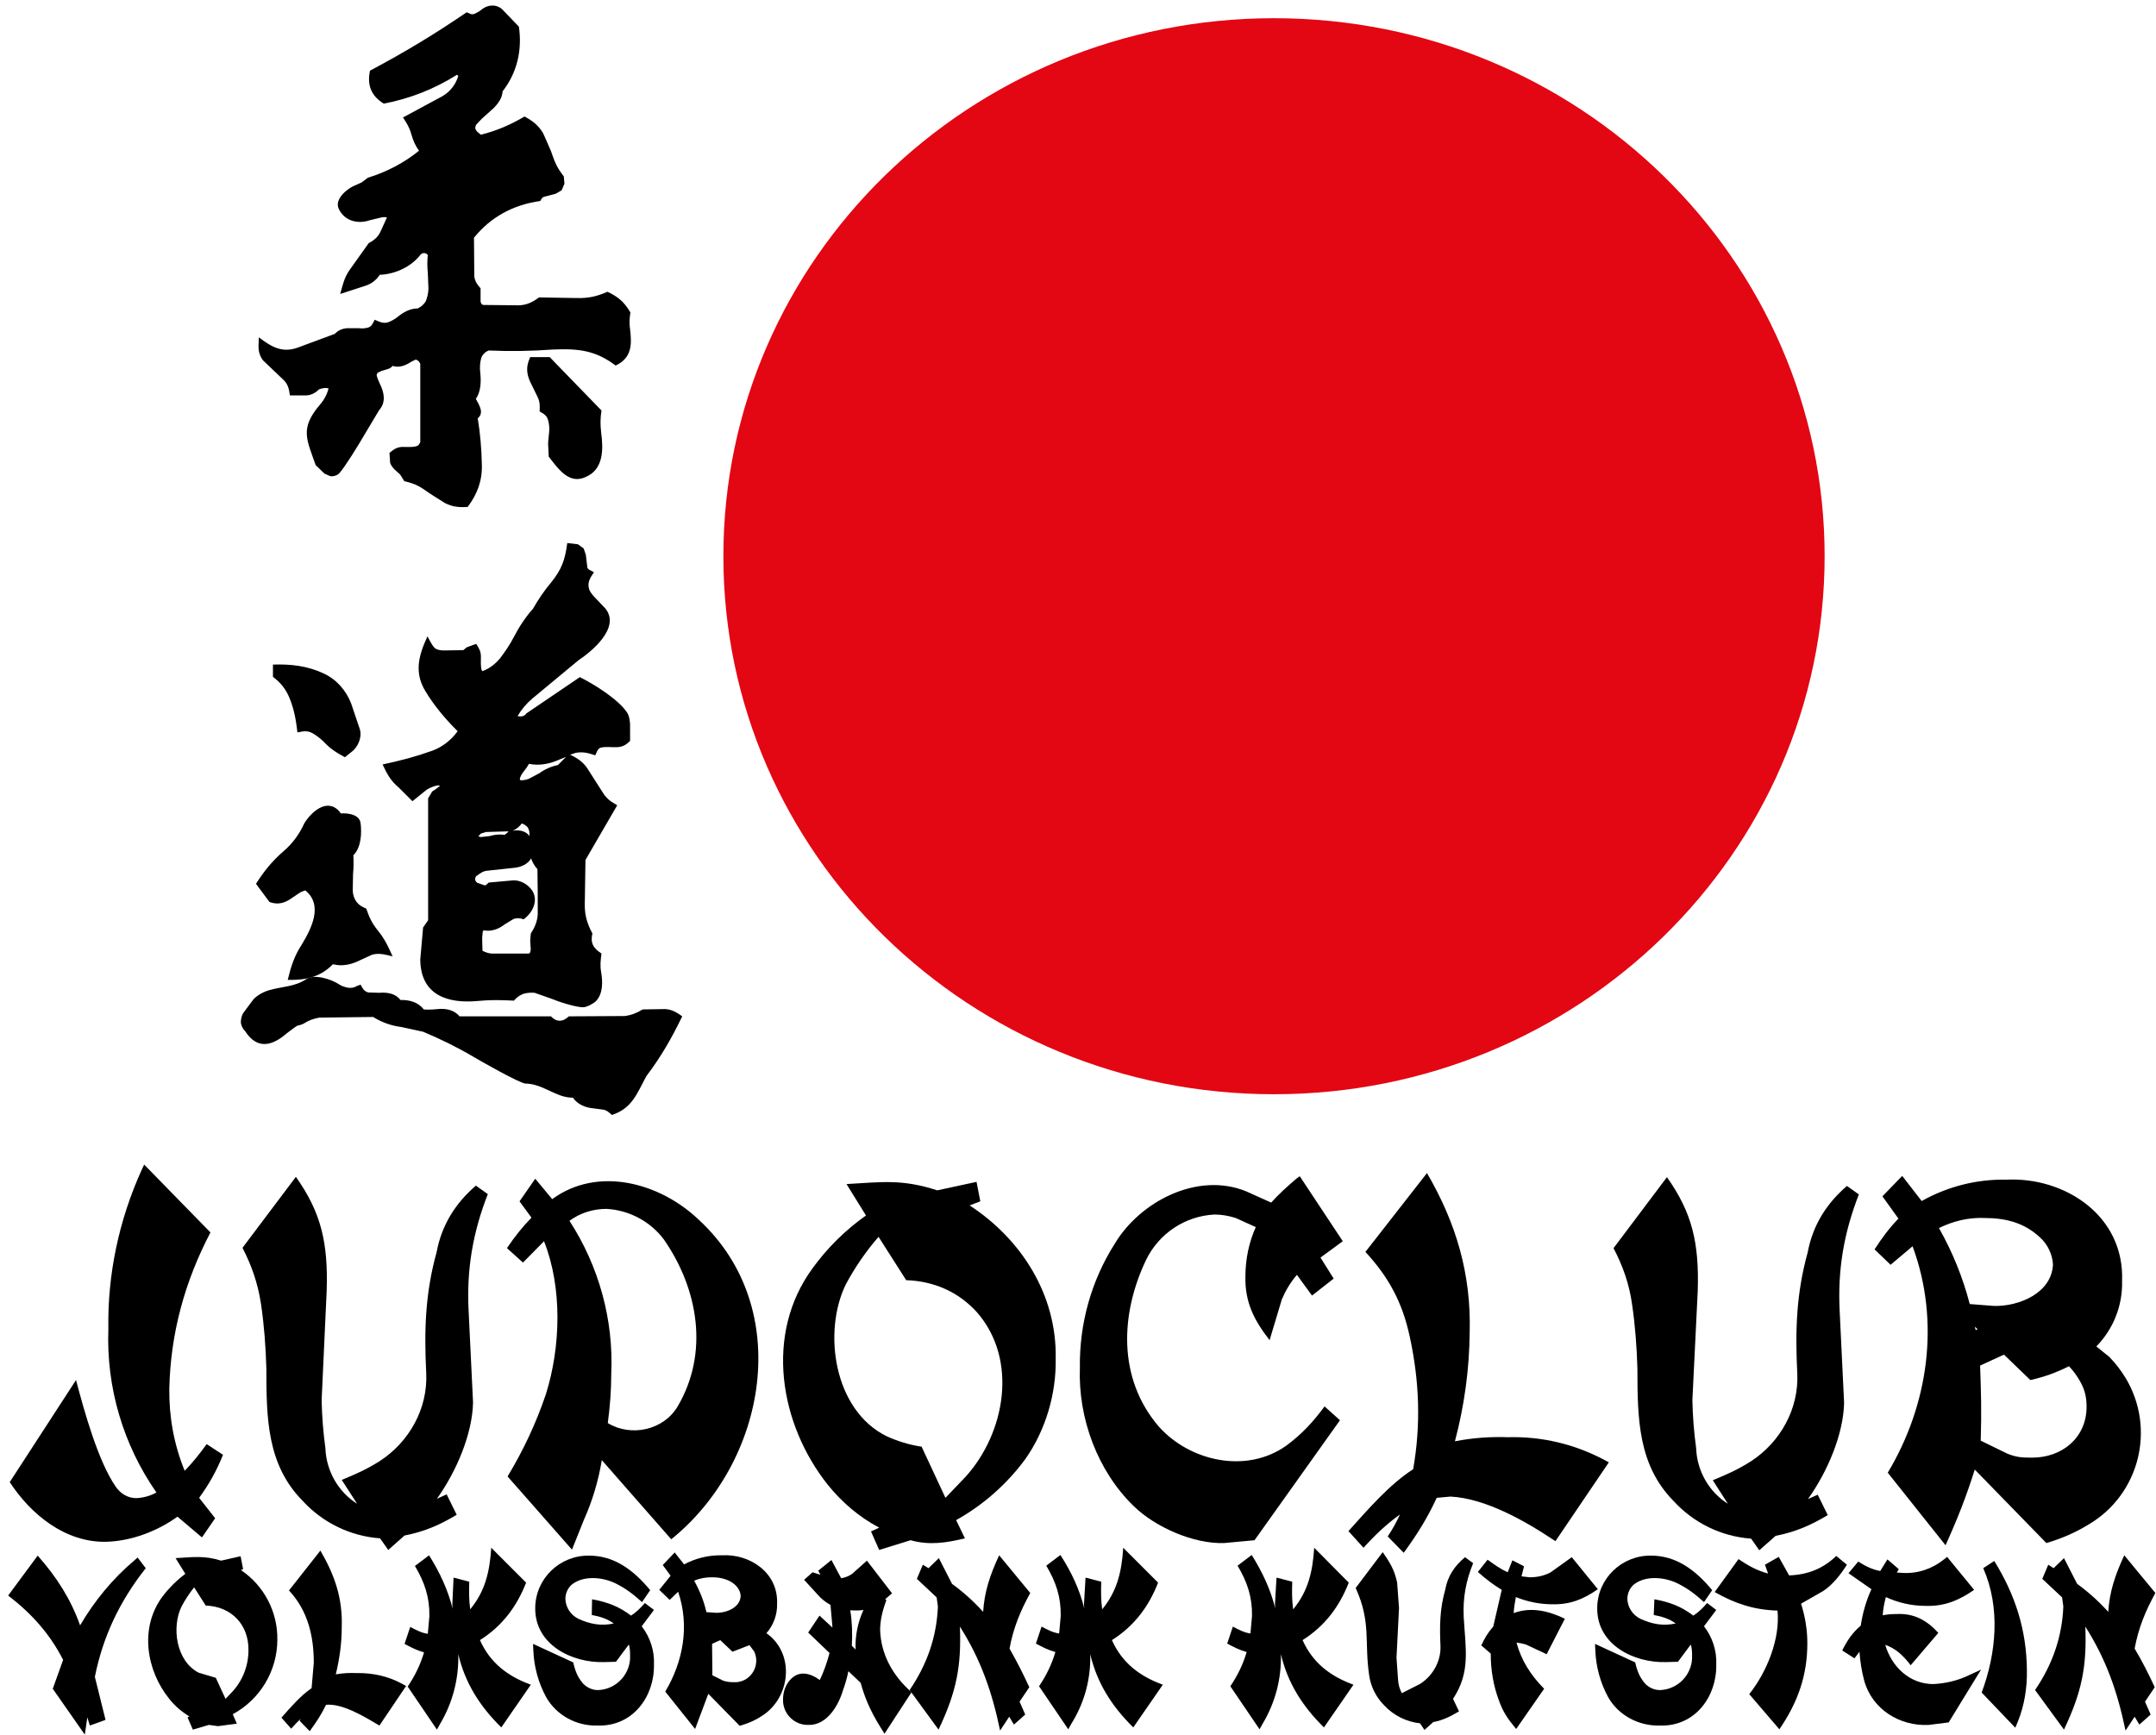 <?xml version="1.0" encoding="utf-8"?>
<!-- Generator: Adobe Illustrator 28.2.0, SVG Export Plug-In . SVG Version: 6.00 Build 0)  -->
<svg version="1.1" id="Ebene_1" xmlns="http://www.w3.org/2000/svg" xmlns:xlink="http://www.w3.org/1999/xlink" x="0px" y="0px"
	 viewBox="0 0 686.4 552.3" style="enable-background:new 0 0 686.4 552.3;" xml:space="preserve">
<style type="text/css">
	.st0{fill-rule:evenodd;clip-rule:evenodd;fill:#E30613;}
	.st1{fill-rule:evenodd;clip-rule:evenodd;}
</style>
<g>
	<path class="st0" d="M230.3,177.1c0-94.6,78.5-171.3,175.3-171.3c96.8,0,175.3,76.7,175.3,171.3c0,94.6-78.5,171.3-175.3,171.3
		C308.8,348.4,230.3,271.7,230.3,177.1L230.3,177.1z"/>
	<path class="st1" d="M45.1,499.2c-1.9,2.3-3.7,4.8-5.3,7.5c-1.7,2.7-3.2,5.6-4.6,8.6c-1.4,3-2.6,6.1-3.6,9.2
		c-1,3.1-1.8,6.2-2.4,9.3l3.2,12.9l-2.6,0.9c-0.2-0.9-0.3-1.6-0.5-2.2c-0.2-0.6-0.3-1.2-0.5-1.8c-0.2-0.5-0.3-1.1-0.5-1.6
		c-0.2-0.5-0.4-1-0.6-1.6c-0.1,0.6-0.2,1.1-0.2,1.6c-0.1,0.5-0.1,1.1-0.2,1.7c-0.1,0.6-0.2,1.3-0.3,2.1c-0.1,0.8-0.2,1.8-0.4,2.9
		l-8-11.4c0.3-1,0.6-1.9,0.9-2.7c0.3-0.8,0.5-1.5,0.8-2.2c0.2-0.7,0.5-1.4,0.7-2c0.2-0.7,0.5-1.4,0.9-2.1c-1.6-2.7-3-5-4.4-7
		c-1.3-2-2.6-3.8-3.9-5.3c-1.3-1.6-2.7-3-4-4.3c-1.4-1.3-3-2.6-4.8-4l7.7-10.4c1.4,1.5,2.6,3,3.7,4.5c1.1,1.5,2.2,3.2,3.2,5
		c1,1.8,2,3.9,3,6.1c1,2.2,2,4.8,3.1,7.7c1.1-2,2.3-4.1,3.7-6.2c1.4-2.1,2.9-4.1,4.4-6.1c1.6-2,3.2-3.9,5-5.7c1.7-1.8,3.5-3.5,5.2-5
		L45.1,499.2L45.1,499.2z"/>
	<path class="st1" d="M74,547.7c-1.2,0.3-2,0.4-2.5,0.5c-0.5,0.1-1,0.1-1.5,0.1c-0.4,0-0.8,0-1.3-0.1c-0.4,0-1-0.2-1.8-0.4
		c-0.6,0.3-1.2,0.5-1.7,0.6c-0.5,0.2-1.4,0.4-2.5,0.7l-0.8-1.7l1.8-0.8c-1.9-1-3.4-1.9-4.7-2.9c-1.3-1-2.5-2.2-3.7-3.7
		c-2-2.5-3.6-5.4-4.7-8.5c-1.1-3.1-1.7-6.1-1.7-9.1c0-4.9,1.4-9.3,4.3-13.2c0.5-0.7,1-1.3,1.5-1.9c0.5-0.6,1.1-1.2,1.7-1.8
		c0.6-0.6,1.3-1.2,2.1-1.9c0.8-0.7,1.7-1.4,2.8-2.2l-2.6-4.2c1.1-0.1,1.9-0.2,2.6-0.2c0.6,0,1.2,0,1.8,0c1.4,0,2.6,0.1,3.8,0.3
		c1.2,0.2,2.5,0.5,4,1c0.7-0.2,1.5-0.4,2.2-0.5c0.7-0.2,1.8-0.4,3.1-0.6l0.3,1.8l-2.2,0.8c8.8,5.6,13.2,13.1,13.2,22.4
		c0,10-4.9,17.7-14.6,23.2L74,547.7L74,547.7z M71.9,543.2c1-1,1.7-1.7,2.1-2.2c0.5-0.5,0.9-1,1.4-1.6c1.7-1.9,3.1-4.1,4-6.5
		c0.9-2.4,1.4-4.9,1.4-7.5c0-4.3-1.3-7.8-3.8-10.6c-1.4-1.5-2.9-2.7-4.6-3.4c-1.6-0.8-3.6-1.2-5.9-1.4l-4.2-6.7
		c-1.3,1.5-2.5,2.9-3.4,4.3c-0.9,1.3-1.7,2.6-2.2,3.8c-0.6,1.2-1,2.5-1.2,3.7c-0.2,1.2-0.4,2.5-0.4,3.9c0,2,0.3,4,1,6
		c0.7,2,1.6,3.7,2.8,5.2c0.5,0.7,1.1,1.3,1.7,1.9c0.6,0.5,1.2,1,2,1.4c0.7,0.4,1.5,0.7,2.4,1c0.9,0.3,1.9,0.6,3.1,0.8L71.9,543.2
		L71.9,543.2z"/>
	<path class="st1" d="M120.8,547.6c-6.4-4.2-11.4-6.2-15.1-6.2c-0.6,0-1.4,0.1-2.4,0.2c-0.3,0.7-0.6,1.3-0.9,1.8
		c-0.2,0.5-0.5,1.1-0.9,1.6c-0.3,0.6-0.7,1.2-1.1,1.8s-1,1.4-1.6,2.4l-1.5-1.5c0.6-1,1-1.8,1.3-2.4c0.3-0.6,0.6-1.3,0.9-2.3
		c-1.1,0.6-2.1,1.3-3,2.1c-1,0.8-2.1,1.9-3.5,3.3l-1.4-1.5c1.5-1.9,3.1-3.6,4.8-5.2c1.7-1.6,3.2-2.7,4.4-3.4
		c0.3-1.7,0.5-3.2,0.6-4.6c0.1-1.4,0.2-2.8,0.2-4.3c0-3.9-0.4-7.5-1.2-11c-0.3-1.3-0.7-2.5-1-3.5c-0.4-1-0.8-2-1.3-3
		c-0.5-0.9-1-1.9-1.7-2.8c-0.6-0.9-1.4-1.9-2.3-2.9l8.1-10.4c1,1.8,1.9,3.6,2.6,5.3c0.7,1.7,1.3,3.5,1.8,5.3c0.5,1.8,0.8,3.6,1,5.5
		c0.2,1.9,0.3,3.9,0.3,6c0,1.3,0,2.4-0.1,3.5c-0.1,1-0.2,2.1-0.3,3.3c-0.2,1.2-0.4,2.5-0.7,4.1c-0.3,1.6-0.7,3.5-1.2,5.8
		c0.8-0.2,1.5-0.3,2.2-0.4c0.7-0.1,1.3-0.2,2-0.3c0.6-0.1,1.3-0.1,2-0.2c0.7,0,1.5,0,2.4,0c1.3,0,2.5,0.1,3.5,0.2
		c1,0.1,2.1,0.3,3.1,0.5c1,0.2,2.1,0.6,3.2,1c1.1,0.4,2.4,1,3.9,1.7L120.8,547.6L120.8,547.6z"/>
	<path class="st1" d="M131.7,536.9c1.3-2.2,2.4-4.2,3.2-5.9c0.8-1.8,1.5-3.7,2.1-5.9c-0.5-0.1-0.9-0.2-1.3-0.3
		c-0.4-0.1-0.8-0.2-1.3-0.4c-0.5-0.2-1-0.4-1.5-0.6c-0.6-0.3-1.3-0.6-2.1-1l1-2.9c2.3,1.2,4.3,1.8,6,1.8c0.2-1.3,0.4-2.5,0.5-3.6
		c0.1-1.1,0.1-2.2,0.1-3.4c0-1.5-0.1-2.9-0.2-4.2c-0.1-1.2-0.4-2.5-0.7-3.7c-0.3-1.2-0.7-2.5-1.3-3.7c-0.5-1.3-1.2-2.7-2-4.2
		l2.5-1.8c1.1,1.7,2.1,3.4,2.9,5.1c0.8,1.7,1.5,3.4,2.2,5.2c0.6,1.8,1.1,3.6,1.6,5.6c0.5,2,0.9,4.1,1.2,6.4c0.4-0.2,0.6-0.4,0.8-0.6
		c0.2-0.1,0.5-0.3,0.9-0.6c-0.1-1.3-0.2-2.5-0.3-3.6c-0.1-1.1-0.1-2.3-0.1-3.6v-1.6c0-0.5,0-1,0.1-1.5c0-0.5,0.1-1.1,0.1-1.7
		c0-0.6,0.1-1.3,0.2-2.1l2.4,0.6v3.5c0,1,0,1.9,0.1,2.7c0.1,0.8,0.2,1.6,0.3,2.3c0.1,0.7,0.3,1.4,0.4,2.2c2.6-2.7,4.5-5.6,5.9-8.8
		c1.4-3.2,2.3-6.8,2.6-10.7l8.4,8.5c-2.4,6.9-7.4,12.7-14.8,17.4c1.9,4,4.1,7.2,6.6,9.6c2.5,2.4,5.6,4.3,9.3,5.7l-7.6,11
		c-3.2-3-5.8-6.5-7.9-10.5c-2.1-3.9-3.7-8.4-4.8-13.5l-2.1,0.7v1.5c0,2.3-0.2,4.9-0.7,7.8c-0.5,2.9-1.1,5.6-1.9,8
		c-0.4,1-0.7,1.9-1.1,2.7c-0.4,0.8-1,2-1.8,3.5L131.7,536.9L131.7,536.9z"/>
	<path class="st1" d="M181.7,530.2c1.5,6.1,4.6,9.1,9.3,9.1c1.5,0,3-0.3,4.3-1c1.4-0.7,2.6-1.6,3.6-2.7c1-1.1,1.8-2.5,2.4-4
		c0.6-1.5,0.9-3.1,0.9-4.8c0-1.1-0.1-2.1-0.3-3c-0.2-0.9-0.6-1.9-1.1-3l-5.1,6.9c-0.7,0-1.3,0.1-1.8,0.1h-1.3
		c-3.1,0-5.9-0.4-8.4-1.1c-2.5-0.8-4.7-1.8-6.5-3.2c-1.8-1.4-3.2-3.1-4.2-5c-1-1.9-1.5-4.1-1.5-6.5c0-2.1,0.4-4.1,1.2-6
		c0.8-1.9,2-3.5,3.4-4.9c1.4-1.4,3.1-2.5,5-3.3c1.9-0.8,4-1.2,6.2-1.2c3.2,0,6.3,0.8,9.1,2.3c2.8,1.6,5.7,4,8.7,7.4l-1.2,1.8
		c-1.5-1.3-2.9-2.3-4.2-3.2c-1.3-0.9-2.6-1.6-3.8-2.1c-1.3-0.5-2.5-0.9-3.8-1.2c-1.3-0.3-2.6-0.4-4-0.4c-2.8,0-5.1,0.7-6.9,2.2
		c-1.8,1.5-2.7,3.4-2.7,5.8c0,1.4,0.3,2.6,1,3.8c0.7,1.2,1.6,2.2,2.7,3c1.2,0.8,2.5,1.5,4.1,1.9c1.6,0.5,3.3,0.7,5.2,0.7
		c1.1,0,2.1-0.1,3-0.2c0.9-0.2,1.9-0.4,3.1-0.8c-0.6-0.6-1.2-1.1-1.8-1.5c-0.6-0.4-1.2-0.8-1.8-1.1c-0.6-0.3-1.3-0.6-2.1-0.9
		c-0.8-0.3-1.6-0.5-2.6-0.8l0.1-2.4c2.3,0.6,4.3,1.2,6.1,2.1c1.7,0.8,3.4,1.9,5,3.2c0.9-0.6,1.6-1.1,2.3-1.6
		c0.6-0.5,1.4-1.3,2.4-2.3l0.9,0.7l-3.7,5c1.5,1.7,2.5,3.5,3.2,5.4c0.7,1.9,1,4.2,1,6.7c0,2.7-0.5,5.4-1.4,7.9
		c-0.9,2.5-2.2,4.6-3.9,6.2c-1.3,1.3-3,2.3-4.9,3c-2,0.7-4.1,1-6.5,1c-3.3,0-6.2-0.7-8.9-2.1c-2.6-1.4-4.7-3.5-6.3-6.2
		c-0.6-0.9-1-1.8-1.4-2.7c-0.4-0.9-0.7-1.9-1-3c-0.3-1.1-0.6-2.4-0.8-3.8c-0.3-1.4-0.5-3-0.7-4.8L181.7,530.2L181.7,530.2z"/>
	<path class="st1" d="M214.9,496.2c0.7,0.9,1.2,1.5,1.5,1.9c0.3,0.4,0.7,1,1.2,1.6c3.6-2.2,7.7-3.3,12.5-3.3c2.5,0,4.7,0.3,6.7,1
		c2,0.7,3.7,1.6,5.1,2.8c1.4,1.2,2.5,2.7,3.2,4.5c0.8,1.8,1.1,3.7,1.1,5.9c0,3.8-1.3,7-4,9.5c0.7,0.6,1.2,1,1.5,1.2
		c0.3,0.2,0.6,0.5,0.9,0.7c1.4,1.3,2.5,3,3.3,4.9c0.8,1.9,1.2,3.9,1.2,5.9c0,2.5-0.6,4.9-1.9,7.1c-1.3,2.2-3.1,4.1-5.4,5.5
		c-0.8,0.5-1.6,0.9-2.3,1.3c-0.8,0.4-1.9,0.8-3.4,1.3l-10.8-11.1c-0.4,1.3-0.8,2.4-1.1,3.4c-0.3,0.9-0.6,1.8-0.9,2.6
		c-0.3,0.8-0.6,1.6-0.9,2.4c-0.3,0.8-0.7,1.7-1.2,2.7l-7.5-9.4c2-3.5,3.4-6.8,4.2-10c0.9-3.2,1.3-6.7,1.3-10.5
		c0-5.1-0.8-9.5-2.4-13.3c-0.5,0.4-1,0.8-1.5,1.2c-0.4,0.4-1.1,1-2,1.7l-1.6-1.5c0.5-0.6,0.9-1.1,1.2-1.6c0.3-0.4,0.6-0.8,0.9-1.1
		c0.3-0.3,0.5-0.6,0.7-0.9c0.2-0.3,0.5-0.5,0.8-0.8c-0.4-0.6-0.7-1.1-1-1.5c-0.3-0.4-0.8-1-1.4-1.8L214.9,496.2L214.9,496.2z
		 M219.6,502.7c1.1,1.8,2,3.7,2.8,5.7c0.8,2,1.5,4.1,2,6.1c0.9,0.1,1.7,0.2,2.3,0.2c0.6,0.1,1.2,0.1,1.7,0.1c1.3,0,2.5-0.2,3.6-0.5
		c1.1-0.3,2.1-0.8,2.9-1.4c0.8-0.6,1.5-1.3,2-2.1c0.5-0.8,0.7-1.7,0.7-2.6c0-1.3-0.5-2.5-1.4-3.7c-1-1.2-2.2-2.1-3.8-2.7
		c-1.5-0.6-3.2-0.9-5.3-0.9c-1.4,0-2.7,0.1-3.9,0.4C222,501.6,220.8,502.1,219.6,502.7L219.6,502.7z M224.7,515.6
		c0.1,0.6,0.2,1.1,0.3,1.6c0.1,0.4,0.2,1,0.3,1.6l1.7-0.9L224.7,515.6L224.7,515.6z M225.8,522.6c0.1,0.9,0.1,1.8,0.1,2.8
		c0,1,0.1,2.5,0.1,4.6v1.4v1c0,0.3,0,0.6,0,0.9c0,0.3-0.1,0.6-0.1,0.9c1.1,0.6,2,1.1,2.7,1.4c0.7,0.3,1.4,0.6,2,0.8
		c0.6,0.2,1.1,0.3,1.6,0.4c0.5,0.1,1.1,0.1,1.7,0.1c2.5,0,4.5-0.7,6.1-2.2c1.6-1.5,2.4-3.4,2.4-5.8c0-1.2-0.2-2.3-0.6-3.3
		c-0.4-1-1.2-2.1-2.4-3.3c-0.4,0.2-0.7,0.4-1.1,0.6c-0.3,0.2-0.7,0.3-1.1,0.5c-0.4,0.1-0.9,0.3-1.4,0.5c-0.5,0.2-1.2,0.4-2,0.6
		l-3.9-3.7L225.8,522.6L225.8,522.6z"/>
	<path class="st1" d="M280.9,510c-0.3,1-0.6,1.9-0.8,2.7c-0.2,0.8-0.4,1.5-0.5,2.2c-0.1,0.7-0.2,1.3-0.3,1.9c0,0.6-0.1,1.2-0.1,1.9
		c0,2,0.3,4.1,0.9,6.4c0.6,2.2,1.5,4.3,2.7,6.4c0.7,1.4,1.5,2.6,2.4,3.7c0.8,1.1,2,2.3,3.6,3.8l-6.9,10.6c-1.3-2-2.5-4.3-3.7-6.8
		c-1.1-2.5-2-5.1-2.8-7.7l-5.9-5.6c-0.2,1.5-0.5,2.9-0.9,4.2c-0.3,1.2-0.8,2.6-1.3,4.1c-1.2,3.6-2.6,6.2-4.2,7.8
		c-1.5,1.6-3.4,2.4-5.6,2.4c-2.1,0-3.7-0.6-5-1.9c-1.3-1.3-1.9-3-1.9-5c0-1,0.1-1.9,0.4-2.7c0.3-0.8,0.7-1.6,1.2-2.2
		c0.5-0.6,1.1-1.1,1.7-1.5c0.7-0.4,1.4-0.5,2.2-0.5c0.9,0,1.8,0.2,2.6,0.6c0.8,0.4,1.7,1.2,2.7,2.2c0.8-1.5,1.6-3.3,2.4-5.4
		c0.8-2.1,1.3-3.9,1.7-5.7l-6.6-6.2l2.1-3.2l5.1,4.7c0-0.7,0.1-1.3,0.1-1.8v-1.6c0-1.5,0-2.8-0.1-3.8c-0.1-1.1-0.3-2.3-0.5-3.7
		c-0.6-0.3-1.1-0.5-1.6-0.8c-0.5-0.3-1-0.7-1.6-1.3c-0.6-0.5-1.2-1.2-2-2c-0.8-0.8-1.7-1.8-2.7-3l1.1-1c1,0.5,1.8,0.8,2.4,1
		c0.6,0.2,1.4,0.4,2.3,0.6c-0.2-0.5-0.4-1-0.7-1.3c-0.2-0.4-0.5-1-0.9-1.9l2.2-1.7c0.6,0.9,1.1,1.7,1.5,2.4c0.4,0.8,0.8,1.7,1.3,2.7
		c0.8,0,1.6-0.2,2.3-0.4c0.7-0.2,1.4-0.5,2.1-1c0.7-0.4,1.3-0.9,2.1-1.6c0.7-0.6,1.5-1.4,2.4-2.3l6.4,8.3c-0.7,0.7-1.3,1.2-1.6,1.5
		c-0.3,0.3-0.8,0.6-1.3,1L280.9,510L280.9,510z M274.2,528.2c-0.1-0.8-0.1-1.4-0.2-1.9c0-0.5,0-1,0-1.6c0-2.8,0.3-5.3,0.9-7.5
		c0.6-2.2,1.5-4.4,2.9-6.8c-1,0.4-1.9,0.7-2.7,0.8c-0.8,0.2-1.8,0.2-2.8,0.2c-0.5,0-1,0-1.4,0c-0.4,0-0.9-0.1-1.4-0.2
		c0.6,2.9,0.9,6.1,0.9,9.6v1.8c0,0.5,0,1.2-0.1,1.9L274.2,528.2L274.2,528.2z"/>
	<path class="st1" d="M325.1,545.8l-1.7,1.5l-1.7-2.9l-2.3,3.5c-0.9-3.7-1.9-7.1-2.9-10.3c-1-3.2-2.1-6.2-3.4-9
		c-1.2-2.8-2.5-5.4-4-7.9c-1.4-2.5-3-4.9-4.8-7.3c0.2,1.6,0.4,3,0.5,4.3c0.1,1.2,0.1,2.5,0.1,4c0,4.6-0.5,9.1-1.5,13.4
		c-1,4.3-2.5,8.7-4.6,13.3l-7.3-10.1c1.6-2.9,3-5.5,4.1-7.9c1.1-2.4,2-4.6,2.7-6.7c0.7-2.1,1.2-4.1,1.5-6.1c0.3-2,0.4-4,0.4-6
		c0-0.7,0-1.3-0.1-1.8c0-0.5-0.2-1-0.4-1.7c-0.5-0.6-1-1.1-1.4-1.5c-0.5-0.5-0.9-0.9-1.3-1.3c-0.4-0.4-0.9-0.8-1.4-1.3
		c-0.5-0.5-1.1-1-1.7-1.5l1-2.3c0.4,0.3,0.8,0.5,1,0.6c0.3,0.2,0.5,0.3,0.8,0.5c0.3,0.1,0.5,0.3,0.7,0.5c0.2,0.2,0.5,0.4,0.9,0.6
		c-0.2-0.5-0.4-0.9-0.5-1.1c-0.1-0.2-0.4-0.6-0.7-1.1l1.9-1.8c0.4,0.6,0.7,1.1,1,1.6c0.3,0.5,0.6,1,0.8,1.6c0.3,0.5,0.6,1.1,0.8,1.7
		c0.3,0.6,0.6,1.3,1,2.1c2.6,1.9,4.8,3.8,6.7,5.6c1.9,1.8,3.7,3.7,5.5,5.9c-0.1-6.1,1.3-12.5,4.2-19.1l8,9.8
		c-0.8,1.3-1.5,2.6-2.1,3.9c-0.6,1.3-1.1,2.6-1.6,4c-0.5,1.4-1,2.9-1.4,4.5c-0.4,1.6-0.9,3.4-1.3,5.4c1.2,2,2.3,3.9,3.2,5.8
		c0.9,1.9,1.9,4,2.9,6.4l-3.1,4.6L325.1,545.8L325.1,545.8z"/>
	<path class="st1" d="M332.8,536.9c1.3-2.2,2.4-4.2,3.2-5.9c0.8-1.8,1.5-3.7,2.1-5.9c-0.5-0.1-0.9-0.2-1.3-0.3
		c-0.4-0.1-0.8-0.2-1.3-0.4c-0.5-0.2-1-0.4-1.5-0.6c-0.6-0.3-1.3-0.6-2.1-1l1-2.9c2.3,1.2,4.3,1.8,6,1.8c0.2-1.3,0.4-2.5,0.5-3.6
		c0.1-1.1,0.1-2.2,0.1-3.4c0-1.5-0.1-2.9-0.2-4.2c-0.1-1.2-0.4-2.5-0.7-3.7c-0.3-1.2-0.7-2.5-1.3-3.7c-0.5-1.3-1.2-2.7-2-4.2
		l2.5-1.8c1.1,1.7,2.1,3.4,2.9,5.1c0.8,1.7,1.5,3.4,2.2,5.2c0.6,1.8,1.1,3.6,1.6,5.6c0.5,2,0.9,4.1,1.2,6.4c0.4-0.2,0.6-0.4,0.8-0.6
		c0.2-0.1,0.5-0.3,0.9-0.6c-0.1-1.3-0.2-2.5-0.3-3.6c-0.1-1.1-0.1-2.3-0.1-3.6v-1.6c0-0.5,0-1,0.1-1.5c0-0.5,0.1-1.1,0.1-1.7
		c0-0.6,0.1-1.3,0.2-2.1l2.4,0.6v3.5c0,1,0,1.9,0.1,2.7c0.1,0.8,0.2,1.6,0.3,2.3c0.1,0.7,0.3,1.4,0.4,2.2c2.6-2.7,4.5-5.6,5.9-8.8
		c1.4-3.2,2.3-6.8,2.6-10.7l8.4,8.5c-2.4,6.9-7.4,12.7-14.8,17.4c1.9,4,4.1,7.2,6.6,9.6c2.5,2.4,5.6,4.3,9.3,5.7l-7.6,11
		c-3.2-3-5.8-6.5-7.9-10.5c-2.1-3.9-3.7-8.4-4.8-13.5l-2.1,0.7v1.5c0,2.3-0.2,4.9-0.7,7.8c-0.5,2.9-1.1,5.6-1.9,8
		c-0.4,1-0.7,1.9-1.1,2.7c-0.4,0.8-1,2-1.8,3.5L332.8,536.9L332.8,536.9z"/>
	<path class="st1" d="M393.4,536.9c1.3-2.2,2.4-4.2,3.2-5.9c0.8-1.8,1.5-3.7,2.1-5.9c-0.5-0.1-0.9-0.2-1.3-0.3
		c-0.4-0.1-0.9-0.2-1.3-0.4c-0.5-0.2-1-0.4-1.5-0.6c-0.6-0.3-1.3-0.6-2.1-1l1-2.9c2.3,1.2,4.4,1.8,6,1.8c0.2-1.3,0.4-2.5,0.5-3.6
		c0.1-1.1,0.1-2.2,0.1-3.4c0-1.5-0.1-2.9-0.2-4.2c-0.1-1.2-0.4-2.5-0.7-3.7c-0.3-1.2-0.8-2.5-1.3-3.7c-0.5-1.3-1.2-2.7-2-4.2
		l2.5-1.8c1.1,1.7,2.1,3.4,2.9,5.1c0.8,1.7,1.5,3.4,2.2,5.2c0.6,1.8,1.2,3.6,1.6,5.6c0.5,2,0.8,4.1,1.2,6.4c0.4-0.2,0.6-0.4,0.8-0.6
		c0.2-0.1,0.5-0.3,0.9-0.6c-0.1-1.3-0.2-2.5-0.3-3.6c-0.1-1.1-0.1-2.3-0.1-3.6v-1.6c0-0.5,0-1,0.1-1.5c0-0.5,0.1-1.1,0.1-1.7
		c0-0.6,0.1-1.3,0.2-2.1l2.4,0.6v3.5c0,1,0,1.9,0.1,2.7c0.1,0.8,0.2,1.6,0.3,2.3c0.1,0.7,0.3,1.4,0.4,2.2c2.6-2.7,4.5-5.6,5.9-8.8
		c1.4-3.2,2.3-6.8,2.7-10.7l8.4,8.5c-2.4,6.9-7.4,12.7-14.8,17.4c1.9,4,4.1,7.2,6.6,9.6c2.5,2.4,5.6,4.3,9.3,5.7l-7.6,11
		c-3.2-3-5.8-6.5-7.9-10.5c-2.1-3.9-3.7-8.4-4.8-13.5l-2.1,0.7v1.5c0,2.3-0.2,4.9-0.7,7.8c-0.5,2.9-1.1,5.6-1.9,8
		c-0.4,1-0.7,1.9-1.1,2.7c-0.4,0.8-1,2-1.8,3.5L393.4,536.9L393.4,536.9z"/>
	<path class="st1" d="M447.8,539.9c1.1-0.5,2.1-1,3-1.4c0.8-0.4,1.6-0.9,2.3-1.3c0.7-0.4,1.3-0.9,1.8-1.4c0.5-0.5,1-1.1,1.5-1.8
		c1.3-1.6,2.2-3.2,2.7-4.6c0.5-1.4,0.8-3.2,0.8-5.3v-2.9c0-0.6-0.1-1.1-0.1-1.6v-1.1c0-2.1,0.1-4.1,0.4-6c0.3-1.9,0.7-3.8,1.2-5.8
		c0.3-1.1,0.6-2.1,1-3c0.3-0.9,0.7-1.6,1.1-2.4c0.4-0.7,0.8-1.4,1.3-1.9c0.5-0.6,1.1-1.2,1.8-1.8l1,0.7c-0.5,1.2-0.9,2.4-1.3,3.6
		c-0.3,1.2-0.6,2.5-0.8,3.8c-0.2,1.3-0.4,2.7-0.4,4.3c-0.1,1.5-0.1,3.3-0.1,5.2c0,1.5,0,2.9,0.1,4.2c0,1.2,0.2,2.8,0.3,4.7
		c0.1,1.8,0.2,3.2,0.2,4.3c0,2.3-0.6,4.8-1.7,7.4c-1.1,2.7-2.8,5.4-4.9,8.1c0.3-0.2,0.6-0.3,0.8-0.3c0.2-0.1,0.4-0.2,0.6-0.3
		c0.2-0.1,0.4-0.2,0.7-0.3c0.2-0.1,0.6-0.3,0.9-0.4l1,2c-0.7,0.4-1.3,0.7-1.8,1c-0.6,0.3-1.1,0.5-1.6,0.7c-0.5,0.2-1.1,0.4-1.6,0.5
		c-0.6,0.2-1.2,0.3-2,0.5c-0.4,0.4-0.7,0.6-0.9,0.8c-0.2,0.2-0.6,0.5-1.1,1l-1-1.4c-1.7,0.1-3.6-0.4-5.7-1.4c-2-1-3.9-2.3-5.5-4
		c-1-1.2-1.9-2.3-2.5-3.3c-0.6-1-1.1-2.2-1.5-3.6c-0.4-1.3-0.6-3-0.8-4.8c-0.2-1.9-0.3-4.2-0.3-7.1c-0.1-2.2-0.2-4.2-0.3-5.9
		c-0.1-1.7-0.3-3.2-0.6-4.5c-0.3-1.3-0.6-2.5-1-3.7c-0.4-1.1-0.9-2.2-1.4-3.4l7.1-9.4c0.7,1.2,1.4,2.3,1.9,3.3
		c0.5,1,0.9,2.2,1.2,3.4c0.3,1.2,0.5,2.5,0.6,3.9c0.1,1.4,0.2,3.1,0.2,5c0,1.3,0,2.7-0.1,4c-0.1,1.4-0.1,2.8-0.2,4.3
		c-0.1,1.8-0.2,3.3-0.3,4.6c-0.1,1.3-0.1,2.3-0.1,2.9c0,0.9,0.1,2,0.1,3.4c0.1,1.4,0.2,2.6,0.4,3.7c0.3,2.4,1,4.4,2.1,5.9
		c1,1.5,2.7,2.7,4.9,3.7L447.8,539.9L447.8,539.9z"/>
	<path class="st1" d="M507.1,505.8c-1.2,0.7-2.4,1.3-3.4,1.8c-1,0.5-2,0.9-3,1.1c-1,0.3-1.9,0.5-2.9,0.6c-1,0.1-2.1,0.2-3.3,0.2
		c-2.2,0-4.3-0.2-6.3-0.7c-2-0.5-4.1-1.2-6.3-2.1c-0.5,2.1-0.8,3.8-0.9,5c-0.2,1.3-0.3,2.6-0.3,4c1.3-0.6,2.5-1.1,3.6-1.3
		c1.1-0.3,2.4-0.4,3.7-0.4c1.4,0,2.8,0.1,4,0.5c1.3,0.3,2.8,0.8,4.6,1.6l-4.7,9c-1.3-0.7-2.4-1.3-3.4-1.7c-0.9-0.4-1.8-0.8-2.5-1
		c-0.8-0.2-1.5-0.4-2.3-0.5c-0.7-0.1-1.6-0.2-2.6-0.2c0.4,1.6,0.8,3.1,1.3,4.3c0.4,1.3,1,2.5,1.6,3.7c0.6,1.2,1.4,2.5,2.4,3.7
		c1,1.3,2.1,2.7,3.5,4.4l-7.3,10.5c-0.6-0.8-1-1.4-1.4-2c-0.4-0.6-0.7-1.1-1.1-1.7c-0.3-0.6-0.6-1.1-0.9-1.7c-0.3-0.6-0.5-1.3-0.8-2
		c-0.8-2.2-1.4-4.5-1.9-6.8c-0.4-2.4-0.6-4.6-0.6-6.8c0-0.4,0-0.9,0-1.6c0-0.6,0.1-1.4,0.1-2.2c-0.2,0.3-0.4,0.5-0.5,0.6
		c-0.1,0.2-0.3,0.5-0.7,0.9l-1.7-1.4c0.4-0.7,0.8-1.3,1-1.8c0.3-0.5,0.5-0.9,0.8-1.3c0.2-0.4,0.5-0.7,0.8-1c0.2-0.3,0.5-0.6,0.9-1
		c0.7-4.4,1.7-8.7,3-13c-0.7-0.3-1.3-0.7-1.9-1.1c-0.6-0.4-1.1-0.7-1.6-1.1c-0.5-0.4-1.1-0.8-1.8-1.3c-0.6-0.5-1.3-1.1-2.1-1.7
		l1.6-2c1.6,1.1,2.8,1.9,3.8,2.4c1,0.6,2,1,3.1,1.4c0.2-0.7,0.4-1.3,0.6-1.6c0.2-0.4,0.5-1.1,0.9-2.1l1.5,0.8l-0.6,2.3
		c-0.1,0.2-0.2,0.4-0.2,0.5c0,0.1-0.1,0.4-0.2,0.8c0.8,0.2,1.5,0.3,2.2,0.4c0.6,0.1,1.3,0.1,2,0.1c1.1,0,2.2-0.1,3.2-0.3
		c1-0.2,2-0.5,3-1c1-0.5,2.1-1.1,3.3-1.8c1.1-0.7,2.4-1.7,3.9-2.8L507.1,505.8L507.1,505.8z"/>
	<path class="st1" d="M519.7,530.2c1.5,6.1,4.6,9.1,9.3,9.1c1.5,0,2.9-0.3,4.3-1c1.4-0.7,2.6-1.6,3.6-2.7c1-1.1,1.8-2.5,2.4-4
		c0.6-1.5,0.9-3.1,0.9-4.8c0-1.1-0.1-2.1-0.3-3c-0.2-0.9-0.6-1.9-1.1-3l-5.1,6.9c-0.7,0-1.3,0.1-1.8,0.1h-1.3
		c-3.1,0-5.9-0.4-8.4-1.1c-2.5-0.8-4.7-1.8-6.5-3.2c-1.8-1.4-3.2-3.1-4.2-5c-1-1.9-1.5-4.1-1.5-6.5c0-2.1,0.4-4.1,1.2-6
		c0.8-1.9,1.9-3.5,3.4-4.9c1.4-1.4,3.1-2.5,5-3.3c1.9-0.8,4-1.2,6.2-1.2c3.2,0,6.3,0.8,9.1,2.3c2.8,1.6,5.7,4,8.7,7.4l-1.2,1.8
		c-1.5-1.3-2.9-2.3-4.2-3.2c-1.3-0.9-2.6-1.6-3.8-2.1c-1.3-0.5-2.5-0.9-3.8-1.2c-1.3-0.3-2.6-0.4-4-0.4c-2.8,0-5.1,0.7-6.9,2.2
		c-1.8,1.5-2.7,3.4-2.7,5.8c0,1.4,0.3,2.6,1,3.8c0.7,1.2,1.6,2.2,2.7,3c1.2,0.8,2.5,1.5,4.1,1.9c1.6,0.5,3.3,0.7,5.2,0.7
		c1.1,0,2.1-0.1,3-0.2c0.9-0.2,1.9-0.4,3.1-0.8c-0.6-0.6-1.2-1.1-1.8-1.5c-0.6-0.4-1.2-0.8-1.8-1.1c-0.6-0.3-1.3-0.6-2.1-0.9
		c-0.7-0.3-1.6-0.5-2.6-0.8l0.1-2.4c2.3,0.6,4.4,1.2,6.1,2.1c1.7,0.8,3.4,1.9,5,3.2c0.9-0.6,1.6-1.1,2.3-1.6
		c0.6-0.5,1.4-1.3,2.4-2.3l0.9,0.7l-3.7,5c1.5,1.7,2.5,3.5,3.2,5.4c0.7,1.9,1,4.2,1,6.7c0,2.7-0.5,5.4-1.4,7.9
		c-0.9,2.5-2.2,4.6-3.9,6.2c-1.3,1.3-3,2.3-4.9,3c-2,0.7-4.1,1-6.4,1c-3.3,0-6.3-0.7-8.9-2.1c-2.6-1.4-4.7-3.5-6.3-6.2
		c-0.5-0.9-1-1.8-1.4-2.7c-0.4-0.9-0.7-1.9-1-3c-0.3-1.1-0.6-2.4-0.8-3.8c-0.3-1.4-0.5-3-0.7-4.8L519.7,530.2L519.7,530.2z"/>
	<path class="st1" d="M565.8,497.6c0.7,1.2,1.3,2.2,1.7,2.9c0.4,0.7,0.8,1.6,1.3,2.5c1.5,0,3.1-0.2,4.7-0.5s3.1-0.7,4.5-1.2
		c1.4-0.5,2.7-1.1,3.8-1.8c1.1-0.7,2.1-1.5,2.9-2.3l1.6,1.3c-0.9,1.3-1.7,2.5-2.6,3.4c-0.9,1-1.8,1.9-2.9,2.7
		c-1.1,0.9-2.4,1.7-3.8,2.6c-1.4,0.8-3.2,1.8-5.2,2.8c0.4,1.3,0.8,2.4,1.1,3.5c0.3,1.1,0.5,2.1,0.7,3.2c0.2,1,0.3,2.1,0.4,3.1
		c0.1,1.1,0.1,2.2,0.1,3.3c0,4.6-0.6,8.9-1.9,13c-1.3,4.1-3.2,8.2-5.8,12.2l-7.7-9.1c0.8-1,1.5-2,2.1-2.9c0.6-0.9,1.1-1.8,1.6-2.7
		c0.5-0.9,0.9-1.8,1.3-2.7c0.4-0.9,0.8-1.9,1.2-3.1c0.9-2.3,1.5-4.5,2-6.7c0.4-2.2,0.6-4.1,0.6-5.9c0-0.6,0-1.2-0.1-1.7
		c0-0.5-0.1-1.3-0.3-2.2c-7.4-0.2-13.8-1.8-19.2-5l6-8.3c1.1,0.7,2.1,1.3,3,1.8c0.9,0.5,1.8,0.9,2.6,1.2c0.8,0.3,1.7,0.6,2.6,0.9
		c0.9,0.3,1.9,0.5,3,0.7c-0.1-0.4-0.3-0.7-0.4-1c-0.1-0.3-0.2-0.6-0.3-0.8c-0.1-0.3-0.2-0.5-0.4-0.9c-0.1-0.3-0.3-0.8-0.6-1.3
		L565.8,497.6L565.8,497.6z"/>
	<path class="st1" d="M626.7,506c-2.2,1.5-4.4,2.5-6.5,3.2c-2.1,0.6-4.4,0.9-7.1,0.9c-4.3,0-8.8-1.1-13.4-3.4
		c-0.5,1.5-0.9,3-1.1,4.5c-0.3,1.5-0.4,3.1-0.4,4.8c1.2-0.4,2.3-0.6,3.1-0.7c0.8-0.1,1.7-0.2,2.8-0.2c1.2,0,2.4,0.1,3.4,0.2
		c1,0.2,1.9,0.4,2.8,0.8c0.9,0.4,1.8,0.8,2.6,1.4c0.9,0.6,1.8,1.4,2.7,2.3l-7.1,8.2c-1.7-1.9-3.4-3.4-4.9-4.3c-1.5-1-3.2-1.6-5-2
		c0.5,2.1,1,3.7,1.5,5c0.5,1.2,1.3,2.5,2.3,3.8c1.7,2.2,3.6,3.9,5.9,5c2.3,1.2,4.8,1.8,7.4,1.8c0.8,0,1.6-0.1,2.5-0.2
		c0.8-0.1,1.7-0.3,2.6-0.5c0.9-0.2,2-0.5,3.1-0.9c1.1-0.4,2.3-0.8,3.6-1.4l-7.7,12.6c-1.3,0.3-2.4,0.4-3.2,0.5s-1.6,0.2-2.5,0.2
		c-2,0-4-0.3-6.1-0.8c-2.1-0.5-3.9-1.2-5.3-2.1c-3.3-1.9-5.6-4.7-7.1-8.3c-1.5-3.6-2.3-8.3-2.3-14.2c-0.5,0.4-0.9,0.7-1.1,0.9
		c-0.2,0.3-0.6,0.8-1.2,1.6l-0.8,1.1l-1.9-1.2c0.4-0.7,0.7-1.4,1.1-1.9c0.4-0.6,0.8-1.1,1.2-1.6c0.4-0.5,0.9-1.1,1.4-1.6
		c0.5-0.5,1.1-1.1,1.8-1.7c0.1-1,0.2-1.9,0.4-2.7c0.2-0.8,0.4-1.7,0.7-2.6c0.3-0.9,0.6-2,1.1-3.2s1-2.6,1.7-4.3
		c-0.5-0.3-1-0.6-1.5-0.9c-0.5-0.3-0.9-0.6-1.5-1c-0.5-0.4-1.1-0.8-1.7-1.3c-0.6-0.5-1.4-1.1-2.3-1.7l1.4-1.8c0.6,0.4,1.2,0.7,1.7,1
		c0.5,0.3,1,0.5,1.5,0.7c0.5,0.2,1.1,0.4,1.7,0.5c0.6,0.2,1.4,0.3,2.3,0.5c0.3-0.6,0.6-1,0.9-1.4c0.3-0.4,0.6-0.9,1.1-1.6l1.6,1.5
		c-0.3,0.5-0.5,0.9-0.7,1.1c-0.1,0.2-0.3,0.5-0.5,0.9c0.8,0.1,1.5,0.2,2.1,0.2c0.5,0,1.2,0,1.8,0c3,0,5.6-0.4,7.8-1.1
		c2.2-0.7,4.3-1.9,6.4-3.5L626.7,506L626.7,506z"/>
	<path class="st1" d="M632.4,538.5c0.8-2.5,1.4-4.7,1.9-6.5c0.5-1.9,0.8-3.6,1.1-5.2c0.3-1.6,0.5-3.2,0.6-4.8
		c0.1-1.6,0.2-3.4,0.2-5.4c0-1.8,0-3.4-0.1-4.8c-0.1-1.4-0.3-2.7-0.5-4c-0.2-1.2-0.6-2.5-1-3.8c-0.4-1.3-0.9-2.8-1.6-4.4l1.5-1
		c1.5,2.4,2.8,4.9,4,7.6c1.1,2.7,2.1,5.4,2.9,8.2c0.8,2.8,1.4,5.7,1.8,8.6c0.4,2.9,0.6,5.8,0.6,8.6c0,1.6,0,3-0.1,4.3
		c-0.1,1.3-0.2,2.6-0.5,3.9c-0.2,1.3-0.5,2.5-0.9,3.7c-0.4,1.2-0.8,2.5-1.3,3.9L632.4,538.5L632.4,538.5z"/>
	<path class="st1" d="M683,545.8l-1.7,1.5l-1.7-2.9l-2.3,3.5c-0.9-3.7-1.9-7.1-2.9-10.3c-1-3.2-2.1-6.2-3.4-9
		c-1.2-2.8-2.5-5.4-4-7.9c-1.4-2.5-3-4.9-4.8-7.3c0.2,1.6,0.4,3,0.5,4.3c0.1,1.2,0.1,2.5,0.1,4c0,4.6-0.5,9.1-1.5,13.4
		c-1,4.3-2.5,8.7-4.6,13.3l-7.3-10.1c1.6-2.9,3-5.5,4.1-7.9c1.1-2.4,2-4.6,2.7-6.7c0.7-2.1,1.2-4.1,1.5-6.1c0.3-2,0.4-4,0.4-6
		c0-0.7,0-1.3-0.1-1.8c0-0.5-0.2-1-0.4-1.7c-0.5-0.6-1-1.1-1.4-1.5c-0.5-0.5-0.9-0.9-1.3-1.3c-0.4-0.4-0.9-0.8-1.4-1.3
		c-0.5-0.5-1.1-1-1.8-1.5l1-2.3c0.4,0.3,0.8,0.5,1,0.6c0.3,0.2,0.5,0.3,0.8,0.5c0.3,0.1,0.5,0.3,0.7,0.5c0.2,0.2,0.5,0.4,0.9,0.6
		c-0.2-0.5-0.4-0.9-0.5-1.1c-0.1-0.2-0.4-0.6-0.7-1.1l1.9-1.8c0.4,0.6,0.7,1.1,1,1.6c0.3,0.5,0.5,1,0.8,1.6c0.3,0.5,0.6,1.1,0.8,1.7
		c0.3,0.6,0.6,1.3,1,2.1c2.6,1.9,4.8,3.8,6.7,5.6c1.9,1.8,3.7,3.7,5.5,5.9c-0.1-6.1,1.3-12.5,4.2-19.1l8,9.8
		c-0.8,1.3-1.5,2.6-2.1,3.9c-0.6,1.3-1.1,2.6-1.6,4c-0.5,1.4-1,2.9-1.4,4.5c-0.4,1.6-0.9,3.4-1.3,5.4c1.2,2,2.3,3.9,3.2,5.8
		c0.9,1.9,1.9,4,2.9,6.4l-3.1,4.6L683,545.8L683,545.8z"/>
	<path class="st1" d="M65.9,392.5c-2.3,5-4.3,9.7-5.9,14c-1.6,4.3-2.9,8.5-4,12.5c-1.1,4-1.8,7.9-2.3,11.7
		c-0.4,3.8-0.7,7.6-0.7,11.4c0,10.6,1.9,20,5.7,28.4c1-1,1.8-1.9,2.5-2.6c0.7-0.7,1.3-1.4,1.9-2.1c0.6-0.7,1.2-1.3,1.7-2
		c0.5-0.7,1.1-1.4,1.8-2.3l3.3,2.2c-1.7,3.6-3,6.2-4.1,7.9c-1,1.7-2.2,3.5-3.6,5.3c0.8,1.1,1.5,2.1,2.1,2.9c0.6,0.8,1.6,2,3,3.7
		l-2.9,4.2c-1.8-1.5-3.2-2.6-4.1-3.4c-1-0.8-2.1-1.8-3.4-3c-3.5,2.6-7.3,4.7-11.3,6.2c-4,1.5-7.9,2.3-11.7,2.3
		c-11.3,0-21-5.9-29-17.9l19.1-29.4c1.9,6.9,3.6,12.6,5.2,17.2c1.6,4.6,3.1,8.2,4.7,10.9c1.6,2.7,3.1,4.7,4.7,5.8
		c1.6,1.2,3.3,1.7,5.2,1.7c1.4,0,2.8-0.2,4-0.7c1.3-0.4,2.7-1.1,4.3-2c-5.4-6.9-9.4-14.8-12.1-23.6c-2.7-8.9-4-18.5-4-28.8
		c0-18.1,3.5-34.8,10.6-50.1L65.9,392.5L65.9,392.5z"/>
	<path class="st1" d="M111.1,471.9c2.5-1.1,4.7-2.1,6.5-3.1c1.8-0.9,3.5-1.9,5-2.8c1.4-0.9,2.8-2,3.9-3.1c1.1-1.1,2.3-2.4,3.4-3.8
		c2.8-3.6,4.8-6.9,5.9-10.1c1.1-3.2,1.7-7,1.7-11.6V431c-0.1-1.3-0.2-2.5-0.2-3.5V425c0-4.7,0.3-9.1,0.8-13.2
		c0.5-4.1,1.4-8.3,2.6-12.7c0.7-2.4,1.4-4.6,2.1-6.5c0.7-1.9,1.5-3.6,2.3-5.2c0.9-1.6,1.8-3,2.9-4.3c1.1-1.3,2.4-2.6,3.9-3.9
		l2.1,1.5c-1.1,2.7-2,5.3-2.8,7.9c-0.7,2.6-1.3,5.4-1.8,8.3c-0.4,2.9-0.8,6-1,9.3c-0.2,3.3-0.3,7.1-0.3,11.4c0,3.3,0,6.4,0.2,9.1
		c0.1,2.7,0.3,6.1,0.7,10.3c0.3,3.9,0.4,7.1,0.4,9.5c0,5-1.2,10.4-3.7,16.3c-2.5,5.8-6,11.8-10.7,17.8c0.7-0.3,1.3-0.6,1.8-0.8
		c0.5-0.2,1-0.4,1.4-0.6l1.5-0.8c0.5-0.3,1.2-0.6,2-0.9l2.1,4.3c-1.5,0.9-2.9,1.6-4.1,2.2c-1.2,0.6-2.4,1.1-3.5,1.5
		c-1.2,0.4-2.4,0.8-3.6,1.2c-1.3,0.3-2.7,0.7-4.3,1c-0.8,0.8-1.5,1.4-2,1.7c-0.5,0.4-1.3,1.1-2.4,2.1l-2.1-3
		c-3.8,0.1-7.9-0.9-12.4-3c-4.5-2.1-8.5-5-12.1-8.7c-2.3-2.6-4.1-5-5.5-7.3c-1.4-2.3-2.4-4.9-3.2-7.8c-0.8-3-1.4-6.5-1.7-10.6
		c-0.4-4.1-0.6-9.3-0.7-15.5c-0.2-4.9-0.5-9.2-0.8-12.9c-0.3-3.7-0.8-7-1.4-9.9c-0.6-2.9-1.3-5.6-2.2-8c-0.9-2.4-1.9-4.9-3.1-7.3
		l15.5-20.5c1.6,2.6,3,5,4.1,7.3c1.1,2.3,2,4.7,2.7,7.3c0.7,2.6,1.2,5.5,1.4,8.6c0.3,3.1,0.4,6.7,0.4,10.9c0,2.9-0.1,5.8-0.2,8.8
		c-0.1,3-0.3,6.1-0.5,9.4c-0.3,3.9-0.5,7.3-0.7,10.2c-0.1,2.9-0.2,5-0.2,6.3c0,1.9,0.1,4.4,0.3,7.5c0.2,3.1,0.5,5.8,0.9,8
		c0.7,5.3,2.2,9.6,4.5,12.9c2.3,3.2,5.9,5.9,10.7,8L111.1,471.9L111.1,471.9z"/>
	<path class="st1" d="M163.5,469.9c2.8-5,5.2-9.7,7.2-14c2-4.3,3.6-8.5,4.9-12.5c1.3-4.1,2.2-8.1,2.7-12.1c0.6-4,0.8-8.2,0.8-12.5
		c0-10.1-1.7-18.8-5.1-26.1c-1.2,1.1-2.3,2.1-3.2,3.1c-1,0.9-2.3,2.4-4,4.3l-3.3-3c1.7-2.3,3-4.1,4.1-5.3c1-1.2,2.2-2.5,3.8-4.1
		c-0.7-1.1-1.3-1.9-1.7-2.4c-0.4-0.5-1.1-1.5-2.3-2.9l3.5-5c1.4,1.6,2.4,2.7,2.8,3.4c0.5,0.7,1.3,1.7,2.3,2.9c3-2.3,5.9-3.9,8.7-4.9
		c2.8-1,6-1.5,9.5-1.5c4.7,0,9.5,1,14.3,3.1c4.8,2.1,9.3,5,13.5,8.8c6,5.3,10.6,11.7,13.8,19.1c3.2,7.4,4.8,15.3,4.8,23.7
		c0,6.1-0.9,12.6-2.8,19.3c-1.9,6.7-4.4,12.9-7.6,18.5c-1.1,1.9-2.2,3.6-3.2,5.1c-1,1.5-2.2,3-3.5,4.3c-1.3,1.4-2.6,2.8-4.1,4.3
		c-1.5,1.5-3.2,3.1-5.1,4.8l-23.1-26.4c-0.2,2.6-0.8,5.5-1.7,8.7c-1,3.2-2.4,7.5-4.4,12.9c-0.5,1.2-1,2.5-1.5,3.8
		c-0.5,1.3-1,2.5-1.5,3.8L163.5,469.9L163.5,469.9z M179.9,388.5c2.5,3.8,4.6,7.5,6.4,11.3c1.8,3.7,3.2,7.5,4.3,11.4
		c1.1,3.9,1.9,8,2.4,12.4c0.5,4.3,0.8,9,0.8,14c0,2.9-0.1,5.5-0.2,7.8c-0.1,2.3-0.5,5.1-1,8.4c2,1.2,3.7,2,5,2.4
		c1.4,0.4,2.9,0.6,4.7,0.6c6.3,0,11.3-2.8,15-8.3c1.9-2.8,3.4-6,4.4-9.7c1.1-3.7,1.6-7.4,1.6-11.2c0-6-1-12-2.9-17.9
		c-1.9-6-4.5-11.2-7.7-15.6c-2.4-3.1-5.4-5.6-8.9-7.5c-3.5-1.9-7-2.8-10.5-2.8c-2.4,0-4.6,0.3-6.5,1
		C185,385.3,182.6,386.6,179.9,388.5L179.9,388.5z"/>
	<path class="st1" d="M305.7,489c-2.6,0.6-4.5,0.9-5.6,1c-1.1,0.1-2.2,0.2-3.3,0.2c-0.9,0-1.8-0.1-2.8-0.2c-1-0.1-2.2-0.4-3.8-0.8
		c-1.4,0.6-2.7,1-3.8,1.3c-1.2,0.3-3,0.8-5.5,1.5l-1.7-3.7l3.9-1.8c-4.1-2.1-7.5-4.3-10.3-6.4c-2.8-2.2-5.4-4.9-8-8.1
		c-4.4-5.6-7.9-11.7-10.4-18.5c-2.5-6.8-3.8-13.4-3.8-19.9c0-10.8,3.1-20.4,9.3-28.9c1-1.4,2.1-2.8,3.2-4.2c1.1-1.3,2.4-2.7,3.8-4
		c1.4-1.3,2.9-2.7,4.7-4.2c1.8-1.4,3.8-3.1,6.1-4.8l-5.7-9.2c2.4-0.2,4.3-0.4,5.6-0.4c1.4-0.1,2.6-0.1,3.8-0.1c3,0,5.8,0.2,8.4,0.6
		c2.6,0.4,5.5,1.1,8.7,2.1c1.6-0.4,3.2-0.8,4.8-1.2c1.6-0.3,3.9-0.8,6.8-1.3l0.8,3.8l-4.8,1.8c19.3,12.2,29,28.6,29,49.1
		c0,21.9-10.7,38.8-32,50.8L305.7,489L305.7,489z M301,479.1c2.1-2.1,3.7-3.7,4.7-4.8c1-1.1,2.1-2.2,3.2-3.4c3.8-4.2,6.7-9,8.8-14.3
		c2.1-5.3,3.1-10.8,3.1-16.4c0-9.4-2.7-17.1-8.3-23.2c-3.1-3.3-6.4-5.8-10-7.5c-3.6-1.7-7.8-2.7-12.9-3.2l-9.3-14.7
		c-2.9,3.3-5.4,6.5-7.4,9.4c-2,2.9-3.6,5.7-4.9,8.4c-1.3,2.7-2.2,5.5-2.7,8.2c-0.6,2.7-0.8,5.6-0.8,8.6c0,4.5,0.8,8.9,2.3,13.2
		c1.5,4.3,3.6,8.1,6.2,11.4c1.2,1.6,2.4,2.9,3.8,4.1c1.3,1.2,2.7,2.2,4.3,3c1.6,0.8,3.3,1.6,5.3,2.3c2,0.7,4.2,1.2,6.7,1.7
		L301,479.1L301,479.1z"/>
	<path class="st1" d="M426.2,395.3c-0.9,0.6-1.6,1-2.2,1.3c-0.6,0.3-1,0.7-1.5,1c-0.5,0.3-0.9,0.7-1.4,1.2c-0.5,0.4-1.2,1-2,1.7
		c0.5,0.8,0.9,1.4,1.2,1.9c0.3,0.5,0.6,1,0.9,1.4c0.3,0.4,0.6,0.9,0.9,1.4c0.3,0.5,0.7,1.1,1.2,1.9l-5,3.8c-0.6-0.8-1.1-1.4-1.5-2
		c-0.4-0.6-0.8-1.1-1.1-1.5c-0.3-0.4-0.6-0.9-1-1.4c-0.4-0.5-0.8-1.1-1.4-1.9c-1.3,1.6-2.4,2.9-3.2,4.1c-0.8,1.2-1.6,2.5-2.2,3.8
		c-0.7,1.4-1.3,3-1.9,4.9c-0.6,1.9-1.3,4.3-2,7.2c-1.1-1.7-2-3.2-2.8-4.6c-0.8-1.4-1.4-2.8-1.8-4.1c-0.5-1.3-0.8-2.7-1-4.2
		c-0.2-1.4-0.3-3-0.3-4.7c0-2.9,0.3-5.6,0.8-8c0.6-2.4,1.5-5.2,2.9-8.3c-3.4-1.8-6.2-3-8.3-3.7c-2.1-0.7-4.4-1-6.8-1
		c-4.1,0-7.9,1-11.4,3.1c-3.5,2.1-6.6,4.9-9.2,8.6c-2.6,3.7-4.7,8-6.2,12.9c-1.5,4.9-2.3,10.2-2.3,15.9c0,5.9,0.9,11.3,2.7,16.3
		c1.8,5,4.3,9.2,7.5,12.9c3.2,3.6,7,6.4,11.4,8.4c4.4,2,9.2,3,14.4,3c2.8,0,5.4-0.3,7.7-0.8c2.4-0.6,4.7-1.5,6.9-2.8
		c2.3-1.3,4.5-3.1,6.7-5.2c2.2-2.1,4.5-4.7,6.9-7.8l3,2.7l-26.1,36.7c-2,0.2-3.8,0.4-5.3,0.6c-1.5,0.2-2.8,0.3-3.8,0.3
		c-4.9,0-9.8-1-14.7-3c-4.9-2-9.3-4.8-13.1-8.4c-5.4-5-9.6-11.2-12.5-18.7c-2.9-7.5-4.4-15.6-4.4-24.5c0-7.9,1-15.3,3.2-22.2
		c2.1-6.9,5-12.9,8.7-18c3.7-5.1,8.1-9.2,13.1-12.1c5-2.9,10.4-4.4,16.1-4.4c1.5,0,2.9,0.1,4.3,0.2c1.4,0.2,2.7,0.5,4.1,0.9
		c1.4,0.4,2.9,1,4.6,1.8c1.7,0.7,3.6,1.6,5.9,2.8c1.4-1.6,2.7-2.8,3.8-3.8c1.1-1,2.7-2.3,4.7-3.8L426.2,395.3L426.2,395.3z"/>
	<path class="st1" d="M495.3,488.8c-14-9.1-25-13.7-33.1-13.7c-1.3,0-3.1,0.2-5.3,0.5c-0.7,1.4-1.3,2.8-1.9,3.9
		c-0.6,1.2-1.2,2.4-1.9,3.6c-0.7,1.2-1.5,2.6-2.5,4c-1,1.4-2.1,3.2-3.5,5.2l-3.3-3.3c1.3-2.2,2.3-4,2.9-5.3c0.6-1.3,1.3-2.9,2-4.9
		c-2.3,1.3-4.5,2.9-6.6,4.7c-2.1,1.8-4.7,4.2-7.7,7.3l-3-3.4c3.2-4.1,6.7-8,10.4-11.5c3.8-3.5,6.9-6,9.5-7.5c0.6-3.7,1-7,1.3-10
		c0.2-3,0.4-6.1,0.4-9.4c0-8.5-0.9-16.5-2.7-24c-0.7-2.9-1.4-5.5-2.3-7.8c-0.8-2.3-1.7-4.4-2.8-6.5c-1-2.1-2.3-4.1-3.7-6.1
		c-1.4-2-3.1-4.1-5-6.3l17.7-22.7c2.2,4,4.1,7.9,5.7,11.7c1.6,3.8,2.9,7.6,3.9,11.5c1,3.9,1.7,7.9,2.2,12c0.4,4.1,0.7,8.5,0.7,13.2
		c0,2.8-0.1,5.3-0.2,7.6c-0.1,2.3-0.4,4.7-0.7,7.3c-0.4,2.6-0.9,5.5-1.6,8.9c-0.7,3.4-1.6,7.6-2.7,12.6c1.7-0.3,3.3-0.6,4.7-0.8
		c1.5-0.2,2.9-0.4,4.3-0.6c1.4-0.2,2.9-0.3,4.4-0.3c1.6-0.1,3.3-0.1,5.3-0.1c2.9,0,5.5,0.1,7.7,0.3c2.2,0.2,4.5,0.6,6.8,1.1
		c2.3,0.5,4.6,1.2,7.1,2.2c2.5,1,5.3,2.2,8.6,3.6L495.3,488.8L495.3,488.8z"/>
	<path class="st1" d="M547.4,471.9c2.5-1.1,4.7-2.1,6.5-3.1c1.8-0.9,3.5-1.9,5-2.8c1.4-0.9,2.8-2,3.9-3.1c1.1-1.1,2.3-2.4,3.4-3.8
		c2.8-3.6,4.8-6.9,5.9-10.1c1.1-3.2,1.7-7,1.7-11.6V431c-0.1-1.3-0.2-2.5-0.2-3.5V425c0-4.7,0.3-9.1,0.8-13.2
		c0.5-4.1,1.4-8.3,2.6-12.7c0.7-2.4,1.4-4.6,2.1-6.5c0.7-1.9,1.5-3.6,2.3-5.2c0.9-1.6,1.8-3,2.9-4.3c1.1-1.3,2.4-2.6,3.9-3.9
		l2.1,1.5c-1.1,2.7-2,5.3-2.8,7.9c-0.7,2.6-1.3,5.4-1.8,8.3c-0.4,2.9-0.8,6-1,9.3c-0.2,3.3-0.3,7.1-0.3,11.4c0,3.3,0,6.4,0.2,9.1
		c0.1,2.7,0.3,6.1,0.7,10.3c0.3,3.9,0.4,7.1,0.4,9.5c0,5-1.2,10.4-3.7,16.3c-2.5,5.8-6,11.8-10.7,17.8c0.7-0.3,1.3-0.6,1.8-0.8
		c0.5-0.2,1-0.4,1.4-0.6l1.5-0.8c0.5-0.3,1.2-0.6,2-0.9l2.1,4.3c-1.5,0.9-2.9,1.6-4.1,2.2c-1.2,0.6-2.4,1.1-3.5,1.5
		c-1.2,0.5-2.4,0.8-3.6,1.2c-1.3,0.3-2.7,0.7-4.3,1c-0.8,0.8-1.5,1.4-2,1.7c-0.5,0.4-1.3,1.1-2.4,2.1l-2.1-3
		c-3.8,0.1-7.9-0.9-12.4-3c-4.5-2.1-8.5-5-12.1-8.7c-2.3-2.6-4.1-5-5.5-7.3c-1.4-2.3-2.4-4.9-3.2-7.8c-0.8-3-1.4-6.5-1.7-10.6
		c-0.4-4.1-0.6-9.3-0.7-15.5c-0.2-4.9-0.4-9.2-0.8-12.9c-0.3-3.7-0.8-7-1.4-9.9c-0.6-2.9-1.3-5.6-2.2-8c-0.9-2.4-1.9-4.9-3.1-7.3
		l15.5-20.5c1.6,2.6,3,5,4.1,7.3c1.1,2.3,2,4.7,2.7,7.3c0.7,2.6,1.2,5.5,1.4,8.6c0.3,3.1,0.4,6.7,0.4,10.9c0,2.9-0.1,5.8-0.2,8.8
		c-0.1,3-0.3,6.1-0.5,9.4c-0.3,3.9-0.5,7.3-0.7,10.2c-0.1,2.9-0.2,5-0.2,6.3c0,1.9,0.1,4.4,0.3,7.5c0.2,3.1,0.5,5.8,0.9,8
		c0.7,5.3,2.2,9.6,4.5,12.9c2.3,3.2,5.9,5.9,10.7,8L547.4,471.9L547.4,471.9z"/>
	<path class="st1" d="M605.6,376.3c1.5,1.9,2.6,3.3,3.4,4.3c0.7,0.9,1.6,2.1,2.6,3.4c7.8-4.8,16.9-7.2,27.3-7.2
		c5.4,0,10.3,0.7,14.7,2.2c4.4,1.4,8.1,3.5,11.2,6.2c3.1,2.7,5.4,5.9,7.1,9.8c1.6,3.8,2.5,8.2,2.5,12.9c0,8.3-3,15.3-8.9,20.9
		c1.5,1.2,2.6,2.1,3.2,2.6c0.7,0.5,1.3,1,1.9,1.6c3,2.9,5.4,6.5,7.1,10.7c1.8,4.2,2.6,8.5,2.6,12.9c0,5.6-1.4,10.8-4.1,15.6
		c-2.8,4.8-6.7,8.9-11.8,12.1c-1.7,1.1-3.4,2.1-5.1,2.8c-1.7,0.8-4.2,1.7-7.4,2.8l-23.7-24.4c-0.9,2.9-1.7,5.3-2.4,7.3
		c-0.7,2-1.4,3.9-2,5.6c-0.7,1.7-1.3,3.5-2,5.2c-0.7,1.7-1.6,3.7-2.6,5.9l-16.5-20.7c4.3-7.6,7.4-14.9,9.3-21.9
		c1.9-7,2.9-14.7,2.9-23c0-11.1-1.8-20.9-5.3-29.2c-1.2,0.9-2.3,1.8-3.2,2.6c-0.9,0.8-2.4,2.1-4.3,3.8l-3.5-3.3
		c1-1.3,1.9-2.5,2.6-3.4c0.7-0.9,1.3-1.8,1.9-2.5c0.5-0.7,1.1-1.4,1.6-1.9c0.5-0.6,1-1.1,1.6-1.7c-0.8-1.3-1.5-2.5-2.2-3.3
		c-0.7-0.9-1.7-2.2-3.1-3.8L605.6,376.3L605.6,376.3z M615.8,390.5c2.3,3.9,4.4,8.1,6.2,12.5c1.8,4.5,3.2,8.9,4.4,13.4
		c2,0.2,3.7,0.4,5,0.5c1.4,0.1,2.6,0.2,3.7,0.2c2.8,0,5.4-0.4,7.9-1.1c2.5-0.7,4.6-1.8,6.4-3.1c1.8-1.3,3.2-2.9,4.3-4.7
		c1.1-1.8,1.6-3.7,1.6-5.7c0-2.8-1.1-5.5-3.2-8.1c-2.1-2.6-4.9-4.6-8.4-5.9c-3.2-1.3-7.1-2-11.6-2c-3.1,0-5.9,0.3-8.5,0.9
		C621,388,618.4,389,615.8,390.5L615.8,390.5z M626.9,418.7c0.3,1.3,0.6,2.5,0.8,3.4c0.2,0.9,0.4,2.1,0.6,3.4l3.8-2L626.9,418.7
		L626.9,418.7z M629.3,434c0.1,1.9,0.2,4,0.3,6.2c0.1,2.2,0.1,5.6,0.1,10v3.1v2.2c0,0.7,0,1.3-0.1,1.9c-0.1,0.6-0.1,1.3-0.2,2.1
		c2.4,1.3,4.4,2.4,6,3.1c1.6,0.7,3,1.3,4.3,1.8c1.3,0.4,2.4,0.7,3.5,0.8c1.1,0.1,2.4,0.2,3.8,0.2c5.4,0,9.9-1.6,13.4-4.9
		c3.6-3.3,5.3-7.5,5.3-12.6c0-2.7-0.5-5.1-1.4-7.3c-1-2.2-2.7-4.6-5.2-7.3c-0.8,0.4-1.6,0.9-2.3,1.2c-0.7,0.4-1.6,0.8-2.5,1.1
		c-0.9,0.3-1.9,0.7-3.1,1.1c-1.1,0.4-2.6,0.8-4.3,1.3l-8.6-8.2L629.3,434L629.3,434z"/>
	<path class="st1" d="M164,9.5c0.7,7.4-0.7,14.1-5.2,19.3c0.2,6.7-15,9.8-5.7,16c5-1.2,9.8-3.1,14.3-5.7c7.2,3.6,6.2,12.4,11,17.9
		c1.2,5.2-5.2,2.6-6.9,5.7c-8.3,1.7-17.2,5.7-21.7,12.6c0.7,5.7-1.9,12.9,2.1,17.2c0.5,2.1-1.2,5,1.9,6.2c6.2-0.7,13.8,1.9,18.8-2.4
		c6.9-0.5,15,1.4,21.2-1.7c2.4,1,4.1,2.9,5.7,5.2c-1,5,2.4,12.2-2.9,14.8c-10.7-8.3-27.2-3.1-40.8-4.5c-7.9,2.6-1.2,12.2-5.7,16.7
		c0.2,1.9,3.6,3.8,0.7,5.7c1,8.3,3.6,20.3-2.4,27.4c-7.9,0.5-11.2-6.9-18.4-8.1c-1-2.9-4.8-3.1-4.1-6.9c2.6-2.6,8.1,1.2,9.8-3.8
		v-25.7c-3.3-6.2-6.2,2.1-10.7-0.7c-1.7,2.9-5.7,1-6.4,4.5c0.5,3.6,4.3,6.9,1.2,10.5c-4.3,6.7-7.6,13.6-12.6,20
		c-1.9,1.4-3.6-1-5-2.4c-1-3.8-3.3-6.9-2.4-11.4c1.4-4.5,6.2-7.6,6.9-12.6c-1.2-1.9-4.3-1.2-5.7-0.5c-1.7,2.1-4.5,1.7-6.9,1.7
		c-0.7-6.2-10-8.3-9.8-13.8c7.9,6,16-1,23.6-2.9c3.1-3.8,9.8,1,12.4-3.8c6,2.4,8.1-4.3,13.3-4.1c7.6-3.3,3.3-12.4,4.5-18.8
		c-1-2.4-4.1-2.4-5.2-0.7c-3.3,3.8-7.6,5.7-12.6,5.7c-2.1,4.3-6.4,3.6-9.5,5.2c1-4.3,5.2-8.3,7.9-12.6c4.1-1.7,5-6.7,6.9-10.3
		c-5-3.1-11.7,5-16-2.4c-0.5-5.5,6-4.8,8.6-7.9c6.7-1.7,12.2-5.7,17.6-9.8c-2.9-2.9-2.9-7.2-5-10.2c6.2-3.8,15.5-6,17.2-14.3
		l-1.9-1.9c-7.4,4.3-14.8,8.3-23.4,9.8c-2.6-1.9-4.1-4.5-3.3-7.9c10.5-5.7,19.5-11,29.6-17.9c4.5,2.1,6.4-5.2,10.5-1.2L164,9.5
		L164,9.5z M190.2,131.3c-1.2,6.4,3.3,16-4.1,19.3c-4.8,1.9-7.2-2.9-9.5-5.7c-1-4.8,2.4-11.7-2.9-14.8c0.5-5.7-5.7-10-3.6-14.8h4.5
		L190.2,131.3L190.2,131.3z M187.3,182.8c-5,9.3,9.5,9.8,4.5,18.4c-3.1,5.2-10.5,8.8-14.8,13.6c-4.8,4.1-11.2,7.9-13.8,13.8
		c1.2,1.7,4.5,1.7,5.7,0l16.2-11c5.2,2.6,10,6,13.6,10.3c1.2,2.1,0.5,5,0.7,7.6c-2.9,2.9-8.3-1.2-10.5,3.3c-8.3-2.6-12.6,5-21,2.4
		c-1,2.9-5.5,5.7-2.9,8.6c5.5,1,8.6-4.3,13.6-4.8l2.9-2.9c6.4,2.6,7.1,11.7,13.1,15c-3.1,5.5-6.4,11-9.5,16.4
		c0.7,8.1-1.9,17.6,2.1,24.1c-0.5,2.9,0.5,5.2,2.9,6.9c-1.2,5,3.3,12.9-4.1,14.8c-5.5-0.5-10.3-3.1-15.3-4.5
		c-3.1-0.2-5.5,0.2-7.6,2.4c-8.1-0.9-18.1,2.4-24.6-2.9c-5-4.3-2.4-12.6-2.1-18.4l1.7-2.4v-38.9c0.5-2.6,4-2.4,4-5
		c-2.1-2.4-5-0.5-6.9,0.5l-3.6,2.9c-2.4-2.9-5.7-4.8-7.4-8.6c8.6-2.4,18.6-3.3,23.6-11.9c-6.4-6.9-16.5-15.5-11.4-26.5
		c2.4,4.3,7.9,1.7,11.9,2.4c0.7-1.2,1.9-1.2,2.9-1.7c1.7,2.4-1,6.7,2.4,8.6c9.5-2.9,11.4-14.5,17.6-20.7c3.3-6.7,10.5-11.9,11-20
		C187.6,174.4,183.8,180.9,187.3,182.8L187.3,182.8z M110.8,224.5c1,4.3,5.5,9.8,0.5,13.8l-1.2,1c-4.5-1.7-7.6-8.8-13.6-7.9
		c-0.9-6.2-2.4-12.6-7.6-16.7v-1.7C97.9,213.1,107.2,215.2,110.8,224.5L110.8,224.5z M113.7,262.2c-0.5,3.3,1,7.2-2.4,9.3
		c1.2,6.4-3.1,15.5,4.5,18.8c1.2,4.5,5.2,7.9,6.9,11.9c-6.7-1.4-9.5,5.5-16.7,2.9c-3.3,3.3-7.2,5.5-11.9,5.2
		c1.4-8.8,14.8-19.6,4.1-28.6c-4.3,0.2-6.7,5.5-11,4.1l-3.3-4.5c4.1-7.2,11.9-11,14.8-18.4c1.9-2.9,5.2-6.7,8.6-3.6
		C108.7,262.2,113,258.8,113.7,262.2L113.7,262.2z M173,276c-0.7,7.1,1.9,16-2.2,21.7c-0.7,2.6,1.4,6.7-1.9,7.4
		c-5.5-0.5-12.6,1.4-16.4-1.7c0.5-3.1-1.4-7.6,1.7-9.1c5.5,1.7,7.2-5,12.6-3.6c2.1-1.4,2.9-4.5,1.7-6.7c-2.6-4.1-8.3-2.1-11.9-1.9
		c-1.7,1.9-3.1,0.5-4.8,0c-2.1-0.9-2.1-3.8-0.5-5c4.8-5,20.3,1.2,16.7-9.8c-2.2-2.4-4.3-2.4-6.4,0c-3.8-1-7.6,2.1-10.7-0.5
		c1.7-7.4,11.7,0,14.8-6.4C174.5,261.5,167.8,271.9,173,276L173,276z M114.6,315.6c2.9,4.8,10-0.5,12.6,4.5c3.1-0.2,5.7,0,7.4,2.9
		c3.8,0.7,9.1-1.9,11.4,2.1h29.3c2.2,1.9,4.5,1.9,6.9,0c7.6-0.7,16.9,1.9,23.4-2.1c3.3,0.2,7.6-1,10.2,1.2
		c-3.1,6-6.4,12.4-10.7,17.6c-2.4,4.1-4.5,10.3-9.3,11.4c-3.3-3.3-9.3,0-11.9-5.2c-6.2,0.2-10-4.8-16-4.5c-11-4.8-21-12.2-32.2-16.4
		c-5.2-1.7-11.4-1.4-16-4.8c-7.9,1-17.2-1.9-23.4,2.4c-5.7,1.2-10.7,11.7-16.7,2.9c-3.1-2.9,1-5.7,2.4-8.1
		c4.3-4.5,11.7-2.4,16.4-6.2C105.6,310.6,107.9,318.2,114.6,315.6L114.6,315.6z"/>
	<path class="st1" d="M41.4,501.3c-7,9.8-11.6,20.8-14,32.6l3,12l-0.2,0.1l-2-6.9l-2.1,0.1l-0.9,6.1l-5.7-8.1l3.2-9
		c-4.1-8.2-9.6-15.1-16.7-20.8l6-8c6.3,7.5,9.7,14.8,12.7,24.5C29.8,515,34.5,508.1,41.4,501.3L41.4,501.3z M25.5,517.5
		c-3-8.4-7.4-15.3-13.5-22.2L2.6,508c7.5,5.8,13.2,12.1,17.5,20.5l-3.3,9.2L27,552.3l0.8-5.5l0.8,2.6l5-1.8l-3.4-13.7
		c2.6-13,8-24.2,16.2-34.6l-2.6-3.4l-1,0.9C35.8,502.7,30.1,509.7,25.5,517.5L25.5,517.5z"/>
	<path class="st1" d="M66.2,546.5c-4.5-2.1-7.3-3.6-10.3-7.4c-3.8-4.8-6-10.6-6.2-16.8c-0.1-9.2,5.6-15.7,12.8-20.6l-2.2-3.5
		c3.4-0.2,6.6,0.2,9.9,1.2l0.4-0.1c9.3,5,15,11.8,15,22.6c0,10.3-5.9,18.2-15,22.5l1,2.1l-2.1,0.3l-3.1-0.5L66.2,546.5L66.2,546.5z
		 M74.1,545.8c8.7-4.7,14.2-13.8,14.2-23.8c0.1-8.9-4.3-17.2-11.6-22.1l0.7-0.3l-0.8-4.1l-6.2,1.4c-5.5-1.7-8.9-1.1-14.5-0.8l3.1,5
		c-2.8,2.1-5.3,4.6-7.4,7.4c-7.2,9.9-5,23.3,2.2,32.3c1.8,2.3,4,4.2,6.5,5.7l-0.6,0.3l1.7,3.9l5.1-1.5l2.9,0.4l6-0.8L74.1,545.8
		L74.1,545.8z"/>
	<path class="st1" d="M63.3,532.6c-7.3-3.7-8.7-14.6-5.5-21.1c1.1-2.1,2.5-4.2,4-6.1l3.7,5.8c8.2,0.3,13.7,6.1,13.6,14.2
		c0,4.9-1.8,9.6-5.1,13.2l-2.2,2.3l-3.1-6.7L63.3,532.6L63.3,532.6z M66.9,536.4l4.2,9c6.3-6.6,10.6-11.1,10.6-20
		c0.3-8.9-6.4-16.1-14.8-16.7l-4.8-7.6c-4.7,5.2-8.8,10.5-8.7,17.9c0,4.3,1.5,8.5,4.1,12C59.8,534,63.3,535.7,66.9,536.4L66.9,536.4
		z"/>
	<path class="st1" d="M125.6,537.7l-5.6,8.2l-5.5-3.2c-2.4-1.3-6.4-2.7-9.2-2.6l-3.2,0.3c-0.7,1.6-1.5,3.1-2.3,4.5l2.6-5.3l-3.8,2.4
		c-0.9,0.6-1.8,1.2-2.6,1.8c1.7-1.7,3.6-3.2,5.8-4.7l0.8-9.5c0.2-3.3-0.5-8.1-1.3-11.3c-0.9-4.4-2.9-8.5-5.8-11.9l6.2-8
		c6.4,12.1,5.3,25.3,1.6,38.1C111.3,534.7,118.5,534.4,125.6,537.7L125.6,537.7z M106.9,533.1c1.2-4.9,1.9-9.9,1.9-15
		c0.3-9.2-2.2-16.5-6.8-24.4L92,506.4c6,6.4,7.9,14.5,7.9,23l-0.7,8.1c-3.4,2.3-6.8,6.2-9.6,9.4l3.1,3.5c1.1-1.2,2-2.2,3-3.1
		l-0.3,0.6l3.2,3.3c2.2-3,3.7-5.3,5.2-8.4c5.2-0.5,12.1,3.7,17,6.6l8.5-12.6l-1.3-0.7c-4.4-2.4-9.4-3.5-14.4-3.4
		C111.4,532.6,109.2,532.7,106.9,533.1L106.9,533.1z"/>
	<path class="st1" d="M132.9,536.9c2.6-4.1,4-7.9,5.3-12.8c-2.5-0.5-4.2-1-6.3-2l0.1-0.4c2,0.9,3.9,1.2,6.5,1.3
		c0.9-9.6,1.3-16-3-23.7l0.4-0.3c4.4,7.2,6.2,14.1,7.1,22.7l4.1-2.7l-0.4-7.9l0.2-2.8c0.1,3.2,0.6,6.1,1.4,9.8
		c5.6-5.9,9.2-11.7,10.3-19.4l5.9,5.9c-3,7.3-8.1,12.6-14.9,16.6c3.1,7.6,8.1,13.3,15.5,16.5l-5.8,8.3c-6.4-6.7-9.8-14.4-11.6-23.6
		l-4.4,1.5c0.1,6.3-0.6,11.8-2.5,17.7l-1.9,4.1L132.9,536.9L132.9,536.9z M145.9,526.7c2.2,9.2,6.8,16.5,13.7,23.3l9.4-13.6
		c-7.4-2.7-13-7-16.2-14.2c7-4.4,11.7-10.6,14.7-18.3l-11.1-11.1c-0.5,7.8-2,13.9-6.7,19.6c-0.4-2.9-0.4-5.6-0.3-8.8l-5-1.3L144,511
		l0.1,1.2c-1.5-6-4-11.4-7.5-17l-4.5,3.4c3.1,5.2,4.7,10,4.6,16l-0.5,5.6c-2-0.3-3.5-1.1-5.6-2.2l-1.8,5.4c2.2,1.2,4,2.1,6.2,2.7
		c-1.2,4-2.8,7.3-5.2,10.9l9.3,13.7l1-1.8C144.1,542.2,146.1,534.5,145.9,526.7L145.9,526.7z"/>
	<path class="st1" d="M172.5,527.5l7.7,3.6c1.2,4.9,5,9.9,10.5,9.5c7.2-0.5,12.7-6.6,12.4-13.8c0.1-3.3-0.9-5.3-2.5-8.4l-6,8
		c-5.3,0.3-10.6-0.8-15.3-3.2c-4-2.3-6.4-6.6-6.4-11.3c0.1-8.1,6.6-14.1,14.6-14.2c3.1,0,6.2,0.8,8.9,2.4c2.1,1.3,4.1,2.9,5.9,4.7
		c-4.2-3.2-8.8-5.2-14.2-5.1c-5.6-0.2-11,3.6-10.9,9.3c0.1,3.3,1.8,6.4,4.7,8.1c2.9,1.8,6.3,2.7,9.8,2.6c3.2,0.1,5.3-0.7,8.5-1.9
		c-1.2-1.2-2.4-2.2-3.5-3.1c1.3,0.8,2.6,1.7,3.9,2.8c0.3-0.2,0.7-0.4,1-0.6L201,518c6.5,7.3,6.1,18.3-0.3,25.2
		c-3.2,2.8-6.3,3.5-10.5,3.7c-5.8,0.2-11.2-2.8-14.1-7.7C174.2,535.5,172.9,531.6,172.5,527.5L172.5,527.5z M190.2,549.4
		c11.3,0.4,18.2-9.3,18-19.4c0.2-4.4-1.2-8.7-3.9-12.2l3.9-5.2l-2.9-2.2c-1.5,1.7-2.7,2.9-4.4,4c-3.8-2.9-7.5-4.3-12.4-5.2l-0.1,5
		c2.7,0.5,4.9,1.2,7,2.7c-4,0.9-7.6,0.2-11.3-1.5c-2.4-1.2-4-3.6-4.1-6.3c0-1.8,0.8-3.6,2.2-4.7c3.7-2.8,9.5-2.3,13.7-0.3
		c3.4,1.7,5.6,3.4,8.5,6l2.6-3.8c-5.3-6.4-11.4-11-19.5-11c-9.3-0.1-17,7.3-17.1,16.6c0,0,0,0.1,0,0.1
		c-0.1,11.7,11.7,17.5,21.9,17.2l3.8-0.1l4.1-5.5c0.3,1,0.4,2,0.4,3.4c0.3,5.8-4.2,10.8-10,11.1c-1.8,0.1-3.7-0.7-5-2.1
		c-1.7-2-2.5-4-3.1-6.7l-12.8-5.9l0.1,2.1c0.2,5.2,1.6,10.3,4.1,14.9C177.2,546.2,183.6,549.6,190.2,549.4L190.2,549.4z"/>
	<path class="st1" d="M243.4,523c2.6,2.6,4,6.1,4,9.8c-0.1,6.8-4.9,11.6-11.3,13.8l-11.7-12l-4,10.7l-5.6-7
		c3.5-6.2,5.4-13.2,5.3-20.4c0.1-5.7-1-10-3.2-15.5l-3.3,2.8l2.9-3.5l-2.3-3.2l0.3-0.3l2.5,3.2c6.7-4,16.2-5.5,23.1-0.7
		c6.8,5.2,5.5,14.3-0.1,19.5L243.4,523L243.4,523z M215.9,506.8c3.7,10.9,1.6,22.2-4.1,31.8l9.5,11.9l4.2-11.2l10,10.2
		c2.6-0.8,4.5-1.5,6.8-3c8.7-5.2,11-18.3,3-25.5l-1.3-1c2.3-2.6,3.5-6,3.4-9.4c0.4-9.9-8.7-15.9-17.5-15.4
		c-4.2-0.1-8.4,0.9-12.1,2.9l-3-3.8l-3.8,4l2.5,3.4l-3.6,4.5l3.3,3.2L215.9,506.8L215.9,506.8z"/>
	<path class="st1" d="M240.1,525.8c1.6,3.4,0.2,7.4-3.1,9.1c-1,0.5-2.2,0.8-3.4,0.7c-1.3,0-2.2-0.1-3.4-0.5l-3.4-1.7l-0.1-10
		l2.6-1.2l3.9,3.7l5.4-2.1L240.1,525.8L240.1,525.8z M233.5,538.2c5.1,0.3,9.5-3.6,9.9-8.7c0-0.2,0-0.4,0-0.6c0.1-3.5-1.7-5.9-4-8.1
		l-5.6,2.1l-4-3.8l-5.7,2.6l0.1,13.3l4.6,2.3C230.2,538,231.9,538.3,233.5,538.2L233.5,538.2z"/>
	<polygon class="st1" points="228.9,518.1 222.3,511.9 224,520.7 228.9,518.1 	"/>
	<path class="st1" d="M221,503.3c1.8-0.8,3.7-1.1,5.6-1.1c1.8,0,3.2,0.2,4.8,0.8c2.3,0.9,4.3,2.7,4.4,5.2c-0.2,3.7-4.6,5.4-7.9,5.3
		l-3-0.2C224.1,509.8,222.8,506.5,221,503.3L221,503.3z M218.1,503.4c2.1,3.6,3.6,7.5,4.7,11.5l0.2,0.9l4.9,0.4
		c2.1,0.1,4.6-0.6,6.4-1.6c2.1-1,4.4-3.9,4.1-6.5c-0.4-3.5-2.8-6.4-6.2-7.5c-1.8-0.7-3.7-1-5.7-1c-3.5-0.1-6,0.9-9.2,2.6
		L218.1,503.4L218.1,503.4z"/>
	<path class="st1" d="M279,510.7c-2.3,7.3-1.4,14.9,2.5,21.4c1.4,2.6,3.2,5,5.4,7l-5.1,8c-2.4-4-4.1-8.2-5.3-12.7l-8-7.5
		c-0.7,4.8-3.1,19.5-11,19.8c-3.4,0.1-5.5-2.5-5.5-5.7c0-1.4,0.4-2.6,1.1-3.8c1.1-1.8,3.4-2.4,5.2-1.3l3.7,3c2.6-5,3.8-8.1,5.1-13.5
		l-6.3-6l0.7-1l6.1,5.6c0.1-7.1-0.1-8.9-0.6-14.6c-1.7-0.8-2.9-1.6-4.2-2.9l-2.2-2.4l5.8,2l-2.5-5.1l0.2-0.1l2.4,4.5
		c5.4-0.3,5.9-1.6,9.4-4.7l4.8,6.2l-3.5,3L279,510.7L279,510.7z M271.3,501.1c-1,0.7-2.2,1.2-3.5,1.4l-3.1-5.8l-4.2,3.4l0.7,1.3
		l-2.5-0.8L256,503l4.3,4.7c1.1,1.3,2.5,2.4,4.1,3.3l0.6,6.8l0,0.4l-4.1-3.8l-3.6,5.4l6.8,6.5c-0.8,3-1.8,5.9-3.1,8.6
		c-3.2-2.3-7-3.3-9.9,0.5c-1.2,1.6-1.8,3.6-1.8,5.6c-0.2,4.3,3.2,8,7.5,8.2c0.2,0,0.5,0,0.7,0c5.7,0.1,9.4-6,10.9-11.1
		c0.7-1.9,1.3-4,1.7-6l3.9,3.7c1.7,6.2,4,10.6,7.6,16.2l8.6-13.2c-6-5.3-9.8-12.1-10-20c0.1-3.5,0.8-6,2-9.4l-0.4-0.2l2.2-1.9
		l-8-10.4L271.3,501.1L271.3,501.1z"/>
	<path class="st1" d="M271.2,524c0.2-3.8,0.1-7.6-0.5-11.3c1.6,0.1,2.9,0.1,4.2-0.1c-1.8,3.9-2.7,8.3-2.5,12.6L271.2,524L271.2,524z
		 M272,510.2l-4.5-0.4c0.8,4.1,1.2,7,1.2,11l-0.2,4.2l7.1,6.5c-1.3-10.7-0.5-14.4,4.8-23.8l-3.5,1.4
		C275.4,509.9,273.7,510.2,272,510.2L272,510.2z"/>
	<path class="st1" d="M322.4,543.9l-1.1-1.8l-1.8,2.7c-3.3-14-9-24.1-17.7-36.4c2,14.1,2,25-3.6,37.5l-5.5-7.6
		c5.7-8.8,9.3-20.4,7.9-30.8l-5.6-5.3l3,1.9l1.4-1.3l1.7,3.4c6.3,4.5,9.5,8.1,14.5,14.3c-0.1-7.9,0.3-13.6,3.2-20.3l6.1,7.5
		c-3.1,5.7-5.1,11.5-6.2,17.9c2.4,3.9,4.3,7.6,6,11.7l-3.1,4.7L322.4,543.9L322.4,543.9z M321.4,524.9c1.2-6.5,3.4-11.9,6.6-17.7
		l-9.9-12c-2.9,6.2-4.7,11.6-5.1,18c-3-3.3-6.3-6.3-9.9-8.9l-4.2-8.2l-3.3,3.2l-1.8-1.1l-1.9,4.5l6.3,5.9l0.4,2.9
		c-0.4,9.8-3.5,18.5-9,26.6l9.2,12.6c5.7-12,7.3-20.1,6.8-32.8c6.6,10.4,10.2,20.6,12.8,33.1l2.9-4.4l1.5,2.5l3.6-3.2l-1.8-4.1
		l3.1-4.6C325.7,532.9,323.8,529.1,321.4,524.9L321.4,524.9z"/>
	<path class="st1" d="M334.1,536.9c2.6-4.1,4-7.9,5.3-12.8c-2.5-0.5-4.2-1-6.3-2l0.1-0.4c2,0.9,3.9,1.2,6.5,1.3
		c0.9-9.6,1.3-16-3-23.7l0.4-0.3c4.4,7.2,6.2,14.1,7.1,22.7l4.1-2.7l-0.4-7.9l0.2-2.8c0.1,3.3,0.6,6.1,1.4,9.8
		c5.6-5.9,9.2-11.7,10.3-19.4l5.9,5.9c-3,7.3-8.1,12.6-14.9,16.6c3.1,7.5,8.1,13.3,15.5,16.5l-5.8,8.3c-6.4-6.7-9.8-14.4-11.6-23.6
		l-4.4,1.5c0.1,6.3-0.6,11.8-2.5,17.7l-1.9,4.1L334.1,536.9L334.1,536.9z M347.1,526.7c2.2,9.2,6.8,16.5,13.7,23.3l9.4-13.6
		c-7.4-2.7-13-7-16.2-14.2c7-4.4,11.7-10.6,14.7-18.3l-11.1-11.1c-0.5,7.8-2,13.9-6.7,19.6c-0.4-2.9-0.4-5.6-0.3-8.8l-5-1.3
		l-0.5,8.6l0.1,1.2c-1.5-6-4-11.4-7.6-17l-4.5,3.4c3.1,5.2,4.7,10,4.6,16l-0.5,5.6c-2-0.3-3.5-1.1-5.6-2.2l-1.8,5.4
		c2.2,1.2,4,2.1,6.2,2.7c-1.2,4-2.8,7.3-5.2,10.9l9.3,13.7l1-1.8C345.3,542.1,347.3,534.5,347.1,526.7L347.1,526.7z"/>
	<path class="st1" d="M394.8,536.9c2.6-4.1,4-7.9,5.3-12.8c-2.5-0.5-4.2-1-6.3-2l0.1-0.4c2,0.9,3.9,1.2,6.5,1.3
		c0.9-9.6,1.3-16-3-23.7l0.4-0.3c4.4,7.2,6.2,14.1,7.1,22.7l4.1-2.7l-0.4-7.9l0.2-2.8c0.1,3.2,0.6,6.1,1.4,9.8
		c5.6-5.9,9.2-11.7,10.3-19.4l5.9,5.9c-3,7.3-8.1,12.6-14.9,16.6c3.1,7.6,8.1,13.3,15.5,16.5l-5.8,8.3c-6.4-6.7-9.8-14.4-11.6-23.6
		l-4.4,1.5c0.1,6.3-0.6,11.8-2.5,17.7l-1.9,4.1L394.8,536.9L394.8,536.9z M407.8,526.7c2.2,9.2,6.8,16.5,13.7,23.3l9.4-13.6
		c-7.4-2.7-13-7-16.2-14.2c7-4.4,11.7-10.6,14.7-18.3l-11-11.1c-0.5,7.8-2,13.9-6.7,19.6c-0.4-2.9-0.4-5.6-0.3-8.8l-5-1.3l-0.5,8.6
		l0.1,1.2c-1.5-6-4-11.4-7.5-17l-4.5,3.4c3.1,5.2,4.7,10,4.6,16l-0.5,5.6c-2-0.3-3.5-1.1-5.6-2.2l-1.8,5.4c2.2,1.2,4,2.1,6.2,2.7
		c-1.2,4-2.8,7.3-5.2,10.9l9.3,13.7l1-1.8C406,542.1,408,534.5,407.8,526.7L407.8,526.7z"/>
	<path class="st1" d="M451,546c-6.1-1.2-11.3-5.7-12.6-12c-0.6-3.5-0.8-7-0.8-10.6c0.3-5.9-0.8-11.8-3.2-17.3l5.5-7.3
		c0.9,1.6,1.6,3.3,2,5c0.5,2.7,0.8,5.4,0.7,8.2l-0.8,15.9l0.6,7.2C442.7,541,446.3,543.9,451,546L451,546z M453.8,546.9l-4.3-6.5
		c3.5-1.7,5.5-2.7,7.7-5.6c2.5-2.9,3.9-6.9,3.7-10.8c-0.3-5.7-0.1-16.5,4-22.8c-1.3,4.5-1.9,9.3-1.6,14l0.6,13.1
		c-0.7,7.6-3.9,11.9-8.8,17.6c0,0-0.1,0-0.1,0L453.8,546.9L453.8,546.9z M446.3,539.1c-0.7-1.3-1.1-2.7-1.2-4.2l-0.5-7.1l0.8-15.8
		c0-0.1-0.6-8-0.6-8.1c-0.8-3.9-2.2-6.3-4.6-9.7l-8.6,11.4c5,11,2.7,17.1,4.3,27.8c0.5,3.6,2.2,7,4.8,9.6c3,3.2,7,5.2,11.4,5.7
		l1.4,2.1l2.8-2.5c3.1-0.6,5.3-1.7,8.2-3.4l-1.9-4c5.6-8.5,4-15.6,3.4-26c-0.3-6.2,0.7-11.5,3-17.2l-2.6-1.9
		c-3.4,2.9-5.5,6-6.3,10.4c-1.7,6-1.8,11.4-1.5,17.8c0.2,4.8-2.3,9.4-6.4,12.1L446.3,539.1L446.3,539.1z"/>
	<path class="st1" d="M479.6,511.1c-0.3,1.9-0.4,3.9-0.5,6.8c3.2-1.6,5.3-2.6,8.7-2.6c2.4,0,4.7,0.5,6.9,1.4l-3.5,6.7
		c-5.5-2.6-6.4-3-11.7-3c1.5,7,3.9,12.5,8.7,17.6l-5.7,8.2c-3.6-5.3-5.3-12.4-5.4-18.8l0.2-4.7l-1.8-0.6l-0.2,0.2
		c0.7-1.1,1.4-2,2.4-3L479.6,511.1L479.6,511.1z M500.1,499.5l4.9,6c-7.9,4.7-16.3,3-24-0.6l0,0c-2.7-1.5-4.8-2.8-7-4.7l0,0
		c2.3,1.6,4.3,2.6,7.1,3.7l0,0.1C489.9,505.2,493,505.1,500.1,499.5L500.1,499.5z M493.7,500.6c-2,1.1-4.3,1.6-6.7,1.6l-2.6-0.3
		l0.8-3.2l-3.7-1.9l-1.5,3.8c-2.4-1.1-4.1-2.3-6.4-4l-3.1,3.9c2.6,2.3,4.8,4,7.6,5.7l-2.7,11.7c-1.7,1.9-2.7,3.6-3.8,6l3,2.6
		c0,5.1,0.8,10.1,2.6,14.9c1.3,3.7,2.9,6,5.5,9.1l8.9-12.8c-4.3-4.4-7.2-8.9-8.8-14.7c1,0.1,2,0.3,3,0.6l6.6,3.1l5.8-11.3
		c-5.4-2.6-10.9-3.8-16.3-1.8c0.1-1.7,0.4-3.4,0.7-5.1c3.7,1.5,7.7,2.3,11.7,2.3c5.6,0.1,9.8-1.6,14.4-4.8l-8.3-10.2L493.7,500.6
		L493.7,500.6z"/>
	<path class="st1" d="M510.7,527.5l7.7,3.6c1.2,4.9,5,9.9,10.5,9.5c7.2-0.5,12.7-6.6,12.4-13.8c0.1-3.3-0.9-5.3-2.5-8.4l-6,8
		c-5.3,0.3-10.6-0.8-15.3-3.2c-4-2.3-6.4-6.6-6.4-11.3c0.1-8.1,6.6-14.1,14.6-14.2c3.1,0,6.2,0.8,8.9,2.4c2.1,1.3,4.1,2.9,5.9,4.7
		c-4.2-3.2-8.8-5.2-14.2-5.1c-5.6-0.2-11,3.6-10.9,9.3c0.1,3.3,1.8,6.4,4.7,8.1c2.9,1.8,6.3,2.7,9.8,2.6c3.2,0.1,5.3-0.7,8.5-1.9
		c-1.2-1.2-2.4-2.2-3.5-3.1c1.3,0.8,2.6,1.7,3.9,2.8c0.3-0.2,0.7-0.4,1-0.6l-0.7,0.9c6.5,7.3,6.1,18.3-0.3,25.2
		c-3.2,2.8-6.3,3.5-10.5,3.7c-5.8,0.2-11.2-2.8-14.1-7.7C512.3,535.5,511.1,531.6,510.7,527.5L510.7,527.5z M528.4,549.4
		c11.3,0.4,18.2-9.3,18-19.4c0.2-4.4-1.2-8.7-3.9-12.2l3.9-5.2l-2.9-2.2c-1.5,1.7-2.7,2.9-4.4,4c-3.8-2.9-7.5-4.3-12.4-5.2l-0.2,5
		c2.7,0.5,4.9,1.2,7,2.7c-4,0.9-7.6,0.2-11.3-1.5c-2.4-1.2-4-3.6-4.1-6.3c0-1.8,0.8-3.6,2.2-4.7c3.7-2.8,9.5-2.3,13.7-0.3
		c3.4,1.7,5.6,3.4,8.5,6l2.6-3.8c-5.3-6.4-11.4-11-19.5-11c-9.3-0.1-17,7.3-17.1,16.6c0,0,0,0.1,0,0.1
		c-0.1,11.7,11.7,17.5,21.9,17.2l3.8-0.1l4.1-5.5c0.3,1,0.4,2,0.4,3.4c0.3,5.8-4.2,10.8-10,11.1c-1.8,0.1-3.7-0.7-5-2.1
		c-1.7-2-2.5-4-3.1-6.7l-12.8-5.9l0.1,2.1c0.2,5.2,1.6,10.3,4.1,14.9C515.3,546.2,521.8,549.6,528.4,549.4L528.4,549.4z"/>
	<path class="st1" d="M583.8,499.6c-1.3,1.6-2.7,3.1-4.4,4.4c-3.1,2.3-5.8,3.7-9.4,5.4c4.6,12.3,3,25.9-3.9,36.9l-5.9-6.9
		c2.5-3.3,4.4-6.9,5.7-10.8c2.5-6.2,2.8-11.2,2.2-18.3c-6.8,0-12.6-1.1-18.5-4.2l4.4-6.1c4.1,2.6,7.9,3.6,13,4.5l-2.1-5l0.1-0.1
		l2.8,4.9c3.3,0,5.9-0.4,9-1.3C579.4,502.3,581.7,501.2,583.8,499.6L583.8,499.6z M562.9,501c-3.4-0.9-6.2-2.4-9.4-4.6l-7.6,10.5
		c6.5,3.7,12.6,5.7,20,5.9c0.9,9-3.4,19.6-9,26.6l9.6,11.2c5.8-8.5,8.9-17,8.9-27.4c0-4.3-0.7-8.5-2-12.6l7-4c3.1-2,5.7-5.4,7.6-8.4
		l-3.4-2.8c-4.2,4.1-9.2,6-15,6.2l-3.3-5.9l-4.4,2.5L562.9,501L562.9,501z"/>
	<path class="st1" d="M598.2,506.9c-1.2,3.8-1.4,6.1-1.5,10.8c6.2-1.9,12.4-2.1,17,2.2l-5.3,6.2c-3.1-3.4-6.7-4.9-11.5-6
		c0.7,4.5,1.6,7.7,4.3,11.3c5.9,8,14.8,8.6,23,5.8l-5.3,8.7l-4.9,0.6c-3.7,0-7.4-0.9-10.7-2.7c-3.2-1.9-5.6-4.9-6.8-8.4
		c-1.8-5.6-2-9.6-1.8-15.7l-3.5,3l-0.5,0.6c1.1-1.7,2.5-3.1,4.2-4.4C595.4,514.3,596.4,510.9,598.2,506.9L598.2,506.9z M619.5,499.4
		l5.1,6.3c-8.6,5.3-17.6,3.4-25.8-0.9c0,0,0,0,0,0l-5.1-3.6c1.8,0.8,3.7,1.3,5.8,1.6l-0.1,0.2C607.6,503.6,613.3,503.9,619.5,499.4
		L619.5,499.4z M598.6,500.2c-2.6-0.5-4.6-1.5-7-3l-3.1,3.7l7.3,5.1c-1.7,3.7-2.8,7.6-3.4,11.6c-2.7,2.3-4.3,4.7-5.9,7.9l3.9,2.5
		l1.6-2.1c0.2,3.1,0.7,6.2,1.5,9.2c2.5,9.1,11.3,14.6,20.6,14.1l6.3-0.8l10.3-16.8l-3.9,1.8c-3.5,1.7-7.4,2.6-11.3,2.8
		c-7.6,0-13.3-5.6-15.3-12.5c3.4,1.2,5.7,3.4,8.1,6.5l8.8-10.3c-3.6-4-7.8-6.3-13.3-6c-1.5,0-3,0.1-4.4,0.4c0.1-2,0.5-3.9,1-5.8
		c3.9,1.8,8.2,2.8,12.6,2.8c6,0.2,10.6-1.7,15.5-5.1l-8.6-10.5l-1,0.8c-3.7,3-8.4,4.6-13.2,4.3l-1.8-0.1l0.6-1.1l-3.6-3.1
		L598.6,500.2L598.6,500.2z"/>
	<path class="st1" d="M640.6,545.3l-6.8-7.1c2.5-6.9,3.7-14.2,3.6-21.6c0.2-4.3-0.3-8.6-1.6-12.8C642.2,516.4,645,532.3,640.6,545.3
		L640.6,545.3z M642.4,548.2c2.1-5.2,3-10.8,2.9-16.4c-0.1-12.8-3.7-24-10.4-34.8l-3.5,2.3c5.5,12.5,4.2,27-0.5,39.6l10.7,11.2
		L642.4,548.2L642.4,548.2z"/>
	<path class="st1" d="M680.7,543.9l-1.1-1.8l-1.8,2.7c-3.3-14-9-24.1-17.7-36.4c2,14.1,2,25-3.6,37.5l-5.5-7.6
		c5.7-8.8,9.3-20.4,7.9-30.8l-5.7-5.3l3,1.9l1.4-1.3l1.7,3.4c6.3,4.5,9.5,8.1,14.5,14.3c-0.1-7.9,0.3-13.6,3.2-20.3l6.1,7.5
		c-3.1,5.7-5.1,11.5-6.2,17.9c2.4,3.9,4.3,7.6,6,11.7l-3.1,4.7L680.7,543.9L680.7,543.9z M679.6,524.9c1.2-6.5,3.4-11.9,6.6-17.7
		l-9.9-12c-2.9,6.2-4.7,11.6-5.1,18c-3-3.3-6.3-6.3-9.9-8.9l-4.2-8.2l-3.3,3.2l-1.7-1.1l-1.9,4.5l6.3,5.9l0.4,2.9
		c-0.4,9.8-3.5,18.5-9,26.6l9.2,12.6c5.7-12,7.3-20.1,6.8-32.8c6.6,10.4,10.2,20.6,12.8,33.1l2.9-4.4l1.5,2.5l3.6-3.2l-1.8-4.1
		l3.1-4.6C684,532.9,682.1,529.1,679.6,524.9L679.6,524.9z"/>
	<path class="st1" d="M46.6,375.4l17.1,17.5c-12.8,25-17.4,53.9-5.9,80c3.4-3.3,5.9-5.9,8.6-9.5l1.4,0.9c-2.1,4.7-4.5,8.5-7.7,12.7
		l5.1,6.6l-1.5,2.2l-7.2-6.1c-6.9,5.3-14.2,8.4-22.9,8.7c-5.4,0-10.7-1.5-15.3-4.5c-4.8-3.1-8.9-7.2-12.1-12l17.1-26.4l5.3,17.2
		c4.5,13.7,11.7,22.1,24.9,13.2c-11.7-16.3-16.7-32.7-16.5-52.7C37.2,405.9,39.7,391.1,46.6,375.4L46.6,375.4z M49.8,475.2
		c-2,1.1-4.2,1.7-6.4,1.8c-2.7,0-5-1.4-6.6-3.7c-5.6-8.2-9.9-23.7-12.6-33.9L3.1,471.9c6.8,10.4,17.7,19.2,30.6,19
		c8-0.2,16.3-3.3,22.8-8l7.8,6.6l4.2-6.1l-5.1-6.5c3.2-4.4,5.5-8.5,7.6-13.7l-5.2-3.4c-2.4,3.3-4.4,5.8-7,8.5
		c-3.4-8.3-5-17.1-4.9-26.1c0.4-17.7,4.9-34.1,13.1-49.8l-21.1-21.6l-0.8,1.7c-7.2,15.9-10.9,33.2-10.6,50.6
		C33.8,441.7,39.2,460,49.8,475.2L49.8,475.2z"/>
	<path class="st1" d="M112.6,472.5c7.3-3.1,13.2-6.5,17.8-12.6c5.4-6.2,8.2-14.3,7.8-22.6l-0.1-12.3c-0.1-10.5,1.1-15.4,3.4-25.6
		c1.7-7.5,4.4-13.3,10.1-18.5l0.4,0.3c-4.4,11.6-6.3,24.1-5.6,36.5l1.3,28.8c-1.4,15.6-7.6,25.7-17.9,37.6l10.9-4.9l1,2.1
		c-4.5,2.6-9.2,4.2-14.4,5.2l-3.5,3.1l-1.6-2.3c-15.7-1-30-12.5-33.2-28.1c-1.7-10.3-1.5-13.1-1.8-23.6c0,0-1.4-18.8-1.4-18.8
		c-0.8-6.7-2.7-13.2-5.7-19.2l13.9-18.4c2.6,4.1,4.6,8.6,5.7,13.4c1.2,6,1.8,12.2,1.6,18.4l-1.7,34.7c-0.1,4.3,0.6,11.4,1.2,15.7
		c0.6,12.5,8.6,19.2,19.7,23.3L112.6,472.5L112.6,472.5z M113.7,478.8c-6-3.8-9.8-10.4-10.1-17.6l0-0.1c-0.7-5.1-1.1-10.2-1.2-15.3
		L104,411c0.5-15.4-1.8-25-9.8-36.3l-17,22.6c3,5.8,4.9,11.4,5.9,17.9c1,6.8,1.5,13.6,1.7,20.5c0,16.2,0.3,30.7,11.5,42.1
		c6.4,7,15.2,11.3,24.7,12l2.6,3.7l5.2-4.6c6.2-1.2,11.1-3.3,16.6-6.6l-3.2-6.5l-3.1,1.4c6.2-8.7,11.3-20.6,11.5-30.7l-1.4-29
		c-0.7-13.2,1.3-25,6.1-37.3l-3.8-2.7c-6.6,5.7-10.9,12.6-12.5,21.2c-3.6,13-4,24.7-3.3,38.6c0.5,11.2-5.4,21.8-14.8,27.9
		c-4.1,2.6-7.5,4.1-12.1,6L113.7,478.8L113.7,478.8z"/>
	<path class="st1" d="M164.7,469.8c9.7-16.4,15.5-32.4,15.3-51c0.3-10.3-1.8-18.8-6-28.3l-7.7,7.8l-1.5-1.4c2.4-3.4,4.7-6,7.8-9
		l-4-5.5l2-2.8l4.8,5.8c5.5-4.4,11.3-6.8,18.4-6.7c27.3,1.2,45.4,27.9,45.2,53.3c-0.3,13-3.8,25.8-10.2,37.1
		c-3.8,6.6-8.8,12.5-14.6,17.4l-24.2-27.6c-1.8,13.6-3.3,16.2-8.7,29.6L164.7,469.8L164.7,469.8z M191.6,464.9l22.1,25.2
		c30.4-24.5,39.4-73.6,8.7-101.8c-12.4-11.8-32.1-17.1-46.6-6.5l-5.4-6.5l-5,7.2l3.8,5.2c-3,3.1-5.3,6-7.8,9.7l5.1,4.6l6.7-6.8
		c5.9,14.9,5.3,33.7,0.6,48.7c-3.2,9.4-7.1,17.7-12.2,26.2l20.5,23.3l3.8-9.5C188.6,477.9,190.5,471.5,191.6,464.9L191.6,464.9z"/>
	<path class="st1" d="M181.3,388.7c3.4-2.5,7.5-3.8,11.8-3.8c7.2,0.4,14,4,18.3,9.8c11,15.9,14.3,36.1,4.4,53
		c-4.5,7.7-14.9,9.9-22.3,5.4c0.7-5.2,1.1-10.4,1.1-15.6C195.4,420.3,190.7,403.2,181.3,388.7L181.3,388.7z M178.4,389.2
		c9.6,14.2,14.4,31.2,13.6,48.3c-0.1,6.9-0.3,9.9-1.3,16.8c3.5,2.4,6.9,3.7,11.2,3.7c6.6,0.2,12.8-3.3,16.1-9
		c4.1-6.4,6.2-13.9,6.2-21.5c0-16.6-8.9-45.3-31.2-45.2c-6,0-10.6,2.1-15.3,5.9L178.4,389.2L178.4,389.2z"/>
	<path class="st1" d="M303.4,488c-2.3,0.5-4.7,0.7-7,0.8c-2.3,0-4.3-0.4-6.6-1.1l-8.6,2.6l-0.7-1.5l5.3-2.5c-8.5-4-14.6-8-20.4-15.3
		c-8.6-10.8-13.4-23.9-13.8-37.6c-0.2-19.9,11.9-35,27.5-45.7l-5.3-8.5c8.3-0.8,16.4,0.1,24.4,2.4l10.6-2.3l0.3,1.5l-6.3,2.4
		c9.4,5.7,16.3,11.4,22.5,20.4c10.7,16.6,10.9,40,0.6,56.9c-6.3,9.8-14.5,16.8-24.8,22.2L303.4,488L303.4,488z M304.4,484
		c8.6-4.8,16.1-11.4,22-19.4c6.5-9.2,9.9-20.8,9.7-32c0.4-20.4-11-38.1-27.4-48.8l3.4-1.3l-1.2-6.2l-12.5,2.7
		c-11.4-3.7-17.8-2.6-28.9-2l6.2,10c-6.5,4.6-12.3,10.3-17,16.8c-15.4,21-10.5,49.6,4.8,68.9c4.5,5.6,10,10.3,16.4,13.7l-2.6,1.2
		l2.6,5.9l10-3.1c6,1.7,11.5,0.8,17.3-0.6L304.4,484L304.4,484z"/>
	<path class="st1" d="M279.7,393.8l8.8,13.8c8.8,0.3,16.7,3.7,22.6,10.3c13.1,15.1,8.9,38.3-3.6,52.2l-6.5,6.8l-7.6-16.3l-0.7-0.1
		c-3.6-0.6-7.1-1.7-10.4-3.2c-16.9-8.3-20.4-33.3-13-48.4C272.2,403.5,275.7,398.4,279.7,393.8L279.7,393.8z M291.6,462.9l8.6,18.5
		l9.1-9.6c7.8-8.4,12.2-20.2,12.2-31.6c0.6-19-13.7-34.2-31.7-35.2l-9.9-15.6c-10.1,11.2-17.5,22.1-17.3,36.7
		c0,9.2,3.1,18.1,8.7,25.3C276.3,458,283.8,461.5,291.6,462.9L291.6,462.9z"/>
	<path class="st1" d="M413.1,378.6L424,395l-7,5.2l4.2,6.7l-3,2.3l-5.1-7c-6.1,6.3-8.2,11.2-10.1,18.9c-6-9.6-4.6-21.5,0.2-31.4
		l-8.2-3.8c-11.6-4.9-25.1,1.6-31.1,11.9c-5.3,8.4-8,18.3-7.8,28.3c-0.5,22.5,15.2,42.1,37.4,41.8c11.5,0.4,21.6-7.2,28.4-16.1
		l1.1,1L398,488.1l-8.3,0.8c-10-0.3-19.5-4.2-26.9-11c-11.5-11.6-16.6-26.1-16.4-42.3c0.2-14.3,2.5-22.2,8.7-35
		c5.9-12,17.8-19.8,31.1-20.5c2.9-0.1,5.9,0.4,8.7,1.3l10.6,4.6C407.9,383.1,410.2,380.8,413.1,378.6L413.1,378.6z M404.7,382.9
		l-8-3.6c-15.5-6.3-33.8,3.3-41.8,16.7c-7.5,11.8-11.3,25.5-11.1,39.5c-0.6,16,5.6,32.9,17.2,44.1c6.9,6.7,19,12,28.7,11.7l9.7-0.9
		l27.2-38.2l-4.9-4.4c-3.7,5-7.2,8.8-12.2,12.5c-12.7,9-30.6,5-40.5-6c-13.3-15.4-12.3-36.1-4.1-53.2c4.1-8.4,12.4-13.9,21.7-14.4
		c2.3,0,4.6,0.4,6.8,1.1l6.4,2.9c-2.2,4.9-3.3,10.3-3.3,15.7c-0.2,8.1,2.7,13.9,7.7,20.3l3.9-13c1.2-2.8,2.8-5.5,4.8-7.8l4.8,6.6
		l6.9-5.4l-4.2-6.7l7.1-5.2l-13.7-20.7l-1.1,0.8C409.8,377.8,407.1,380.2,404.7,382.9L404.7,382.9z"/>
	<path class="st1" d="M508.5,466.4l-14,20.7l-13.4-7.7c-5-2.8-13.5-5.6-19.3-5.5l-6.1,0.6c-2.6,5.8-5.5,10.8-9.1,15.9l-1.5-1.5
		c2.7-4.3,3.9-7.7,5.7-13c-6.8,4.3-11.5,7.6-16.7,13.1l-1.3-1.5c5.6-7.1,12-12.9,19.5-18c1.2-6.8,1.8-13.2,1.8-20.1
		c0.1-8.2-0.9-16.4-2.7-24.3c-2-9.8-6.5-19-13.2-26.5l15.9-20.3c14.7,26.2,13.5,56.2,5.5,84.2C476.8,458.6,493.1,458.7,508.5,466.4
		L508.5,466.4z M463.2,458.9c3-11.3,4.6-23,4.7-34.7c0.5-18.5-4.3-34.8-13.6-50.7l-19.6,25.1c7.5,8.1,11.8,16.2,14.1,26.9
		c3.1,14.2,3.6,28.1,1.1,42.3c-7.4,4.7-14.4,12.8-20.6,19.7l4.8,5.3c3.8-4.2,7.3-7.5,11.6-10.6c-1.1,2.4-2.3,4.6-3.9,7l5.1,5.2
		c4.3-5.9,7.5-11,10.5-17.5l4.4-0.4c11.2,0.6,23.7,7.7,33.4,14.2l17-25.1l-1.3-0.7c-9.5-5.1-20.1-7.6-30.8-7.3
		C474.5,457.4,468.8,457.8,463.2,458.9L463.2,458.9z"/>
	<path class="st1" d="M549,472.5c7.3-3.1,13.2-6.5,17.8-12.6c5.4-6.2,8.2-14.3,7.8-22.6l-0.1-12.3c-0.1-10.5,1.1-15.4,3.4-25.6
		c1.7-7.5,4.4-13.3,10.1-18.5l0.4,0.3c-4.4,11.6-6.3,24.1-5.6,36.5l1.3,28.8c-1.4,15.6-7.6,25.7-17.9,37.6l10.9-4.9l1,2.1
		c-4.5,2.6-9.2,4.2-14.4,5.2l-3.5,3.1l-1.6-2.3c-15.7-1-30-12.5-33.2-28.1c-1.7-10.3-1.5-13.1-1.8-23.6c0,0-1.4-18.8-1.4-18.8
		c-0.8-6.7-2.7-13.2-5.7-19.2l13.9-18.4c2.6,4.1,4.6,8.6,5.7,13.4c1.2,6,1.8,12.2,1.6,18.4l-1.7,34.7c-0.1,4.3,0.6,11.4,1.2,15.7
		c0.6,12.5,8.6,19.2,19.7,23.4L549,472.5L549,472.5z M550.1,478.8c-6-3.8-9.8-10.4-10.1-17.6l0-0.1c-0.7-5.1-1.1-10.2-1.2-15.3
		l1.7-34.7c0.5-15.4-1.8-25-9.8-36.3l-17,22.6c3,5.8,5,11.4,5.9,17.9c1,6.8,1.5,13.6,1.7,20.5c0,16.2,0.3,30.7,11.5,42.1
		c6.4,7,15.2,11.3,24.7,12l2.6,3.7l5.2-4.6c6.2-1.2,11.1-3.3,16.6-6.6l-3.2-6.5l-3.1,1.4c6.2-8.7,11.3-20.6,11.5-30.7l-1.4-29
		c-0.7-13.2,1.3-25,6.1-37.3l-3.8-2.7c-6.6,5.7-10.9,12.6-12.5,21.2c-3.6,13-4,24.7-3.3,38.6c0.5,11.2-5.4,21.8-14.8,27.9
		c-4.1,2.6-7.5,4.1-12.1,6L550.1,478.8L550.1,478.8z"/>
	<path class="st1" d="M669.5,433.8c5.9,6,9.3,14.1,9.3,22.6c-0.2,16-11.6,27.2-26.7,31.9L627.4,463c-2.7,8.8-5.2,15.9-8.7,24
		l-14.6-18.3c8-13.6,12.1-29.1,11.9-44.8c0.2-11.2-1.9-20.8-6-31.4l-8,6.8l-1.8-1.8c2.3-3.5,4.6-6.1,7.7-9.2l-5.3-7.2l2.7-2.8
		l5.8,7.4c14.8-8.8,36.2-11.1,51.1-0.8c7.4,5.6,10.8,13.8,10.7,23c-0.1,8.8-3,14.9-9.5,20.9L669.5,433.8L669.5,433.8z M604.4,388
		c-3,3.1-5.2,6.1-7.6,9.8l5.1,4.9l7-5.9c8.9,24.1,5,50.6-7.9,72.1l18.4,23.1c3.8-8.4,6.6-15.5,9.3-24.1l22.8,23.4
		c5-1.5,9.2-3.3,13.6-6c16.1-9.6,21.3-30.5,11.6-46.6c-1.5-2.4-3.2-4.7-5.2-6.7c0,0-2.6-2.1-4.1-3.3c5.4-5.5,8.4-13,8.2-20.8
		c0.8-20.9-18.3-33.2-36.8-32.3c-9.5-0.2-18.8,2.2-27,6.8l-6.2-8l-6.3,6.5L604.4,388L604.4,388z"/>
	<path class="st1" d="M658.7,435c1.5,1.6,2.8,3.4,3.8,5.3c1.3,2.4,1.8,4.8,1.8,7.6c0,10-8,16.3-17.5,16.2c-3.1,0-4.9-0.1-7.8-1.3
		l-8.4-4.1c0.3-9.9,0.1-15-0.2-23.9l7.6-3.5l8.4,8.1C650.9,438.4,654.7,437,658.7,435L658.7,435z M646.8,466.7
		c10.4,0.7,19.4-7.2,20-17.6c0-0.4,0-0.8,0-1.2c0.2-6.7-3.3-11.7-7.7-16.1c-4.1,2.2-7.6,3.7-12,4.8l-8.7-8.3l-10.7,4.9l0.5,17
		l-0.3,10.1l9.2,4.5C640,466.3,643.6,466.9,646.8,466.7L646.8,466.7z"/>
	<path class="st1" d="M628.7,422.4l0.9,0.8l-0.6,0.3L628.7,422.4L628.7,422.4z M634,423.8l-9.4-8.9l2.5,12.5L634,423.8L634,423.8z"
		/>
	<path class="st1" d="M617.3,391c4.5-2.2,9.4-3.4,14.4-3.2c7.1,0,13.1,1.6,18.2,6.6c2.2,2.2,3.5,5.1,3.7,8.2
		c-0.4,9.1-10.8,13.4-18.8,13.2l-7.7-0.6C624.9,406.7,621.6,398.6,617.3,391L617.3,391z M614.4,391.1c4.6,8,8.1,16.6,10.4,25.6
		l0.2,0.9l9.7,0.7c4.4,0.2,9.5-1.2,13.3-3.3c4.1-2,8.7-7.6,8.2-12.7c-0.8-7.1-5.7-13-12.5-15.1c-3.8-1.4-7.9-2.2-12-2.1
		c-6.7-0.2-12.1,1.5-18,4.8L614.4,391.1L614.4,391.1z"/>
	<path class="st1" d="M161.9,264.8l-1.2,1c-1.6-0.2-3.2-0.1-4.8,0.4l-2.7,0.3c-0.3,0-0.6-0.1-0.9-0.2c0.2-0.3,0.5-0.6,0.8-0.9
		l1.6-0.5l7-0.2C161.8,264.8,161.9,264.8,161.9,264.8L161.9,264.8z M168.6,266.2c-1.1-1.5-3.1-2.1-5.4-1.7c1.1-0.4,2.2-1.3,2.9-2.3
		c0.7,0.2,1.3,0.6,1.8,1.1c0.3,0.4,0.5,0.9,0.6,1.4L168.6,266.2L168.6,266.2z M171.1,276.7c0.1,4.8,0.1,9.5,0.1,14.3
		c-0.1,2.3-0.9,4.2-2.2,6.2l-0.2,2.1l0.1,2c0.1,0.7,0.1,1.2-0.1,1.9c-0.1,0.2-0.2,0.3-0.4,0.4l-12,0c-1-0.1-1.9-0.4-2.8-0.9
		l-0.1-4.1l0.2-2c0.1-0.2,0.2-0.3,0.3-0.4c2.4,0.5,4.8-0.4,6.7-1.9l2.8-1.7c1.1-0.4,2-0.3,3.2,0.1c2.7-1.9,4.9-5.9,2.7-9.2
		c-1.3-1.9-3.7-3.3-6-3.2l-7.8,0.7l-0.9,0.8l-0.4,0.1l-2.3-0.8c-0.6-0.3-0.9-1.1-0.6-1.8c0.1-0.2,0.2-0.4,0.4-0.5l0.1,0
		c1.1-0.9,2-1.5,3.5-1.6l8.4-0.9c2.1-0.2,4.3-1.2,5.3-3C169.4,274.3,170.1,275.7,171.1,276.7L171.1,276.7z M172.2,272.5l-0.4-6.9
		c0.1-5.1-3.5-6.4-7.5-6.7l-0.4,1c-0.4,0.8-1,1.4-1.8,1.7c-1.3,0.3-2.7,0.4-4.1,0.3c-4.8-0.5-8.2,0.9-9.1,5.7c2.4,2,4.3,2.4,7.2,1.8
		l2.6-0.5c1.2-0.2,2,0,3.2,0.3l0.6-0.8c0.4-0.6,1.1-1,1.8-1.1l1.1,0.3l0.9,0.8l0.4,1.8c0.1,0.5-0.1,1-0.3,1.5
		c-0.4,0.5-0.9,0.8-1.5,0.9l-3.1,0.5l-5.5,0.5c-2.5,0.4-4.5,0.8-6.2,2.5c-1.9,1.5-2.3,4.2-0.9,6.2c0.4,0.6,1,1.1,1.7,1.4
		c0.1,0,2.9,1.1,3,1.1l2-0.2l1-0.8l6.1-0.6c0.8,0,1.6,0.2,2.3,0.4c0.6,0.3,1.2,0.7,1.6,1.3c0.7,1.4,0.4,3.1-0.7,4.2
		c-2.4-0.3-4.7,0.7-6.6,2.1c-0.8,0.7-1.7,1.2-2.7,1.6c-1.2,0.4-2.1,0.2-3.4-0.3l-2.3,2.2c-0.8,1.9-0.6,6.8-0.5,9.4
		c3.1,2.4,5.2,2.5,8.9,2.6l9.2-0.2c1.1-0.1,2.5-1,2.9-2.1l0.4-1.5l-0.2-3.3l0.1-1.6c1-1.7,2-4,2.1-5.9l0.1-17.1l-0.6-0.5
		C172.9,274.2,172.4,273.4,172.2,272.5L172.2,272.5z"/>
	<path class="st1" d="M185,183.2c-0.6,1.4-0.8,2.9-0.6,4.4c0.2,1,0.8,2.4,1.4,3.2l3.8,4.1c0.5,0.5,0.9,1.1,1.2,1.8
		c0.2,0.4,0.2,1,0.2,1.5l-0.9,2.2c-2.9,4-16.1,14.6-21.8,19.1c-3.4,2.6-5.4,5.5-7.3,9.3c1.3,1.6,2.4,2.6,4.5,2.6
		c1.5,0.1,3.1-0.5,4.1-1.6l15.3-10.4c4.6,2.3,8.7,5.5,12.1,9.3c0.5,1.3,0.5,4.1,0.5,6c-0.2,0.1-0.4,0.2-0.7,0.2l-2.5,0
		c-2.5-0.3-5,0.2-6.5,2c-3.3-0.7-6.8,0-9.8,1.4L173,240c-2.3,0.4-3.8,0-6.1-0.7l-1.4,2.7l-1.1,1.5c-2.4,2.9-2.8,5.4-0.4,7.8
		c1.4,0.3,3.4,0.4,4.8-0.2l6.7-3.5c1.2-0.6,2.1-0.8,3.5-1l2.5-2.5c0.8,0.5,1.5,1.1,2.1,1.8l5.5,8.5c0.8,1.3,1.9,2.4,3.1,3.3l-9,15.6
		c0.2,4.2,0.1,7.9-0.1,12.1c-0.5,4.3,0.3,8.7,2.2,12.6c-0.4,2.8,0.7,5.6,2.8,7.4c-0.2,1.4-0.1,2.9,0.1,4.3l0.3,4.2
		c0,0.9-0.2,1.8-0.7,2.6c-0.6,0.7-1.3,1.2-2.2,1.4c-3.1-0.4-5.3-1-8.2-2.2l-6.6-2.3c-3-0.7-6.3,0.3-8.6,2.4
		c-5.5,0.1-10.9,0.1-16.4,0c-2.4-0.2-4.6-1.1-6.5-2.5c-1.7-1.7-2.6-4-2.5-6.5l0.9-10.2l1.7-2.4v-39l0.3-0.7l2.6-1.9
		c1-0.9,1.2-2.1,1.1-3.3c-3.6-4.3-8.6-0.8-11.9,1.8l-2.1-2.1c-1.3-1.2-2.3-2.2-3.1-3.5l11-3c5.5-1.6,9.3-5.3,12.2-10.1
		c-4.3-4.1-7.5-7.7-10.9-12.6c-2.1-3.1-2.8-7-1.9-10.6c2.1,1.4,4.8,1.3,7.3,1c1.6-0.2,2.8-0.1,4.5,0.1l1.4-1.2l0.2,4.6
		c0.2,1.7,1.6,2.8,3,3.6c5.8-1.8,9.8-6.1,12.4-11.5c3-6.1,2.7-4.4,6.6-10l0.1-0.1c1.4-2.5,3-4.9,4.8-7.1c0.1-0.1,4-5.8,4-5.9
		c1-1.8,1.7-3.7,2.1-5.7l0.1,0.1l0.5,3.9C183.9,181.7,184.4,182.5,185,183.2L185,183.2z M180.2,241l-2.6,2.6
		c-2.1,0.4-4.1,1.3-5.9,2.6l-3.4,1.8c-0.9,0.3-1.8,0.5-2.7,0.4c-0.1-0.2-0.1-0.4-0.1-0.5c0.4-1.5,1.5-2.5,2.3-3.7l0.6-1
		c3.3,0.7,6.7,0,9.8-1.4L180.2,241L180.2,241z M187,180.7l-0.5-4.1l-0.7-2l-1.8-1.3l-3.4-0.4c-0.7,5.4-1.8,8.4-5.1,12.5
		c-2.2,2.6-4.1,5.4-5.8,8.4c-2.5,2.8-4.5,5.9-6.2,9.2c-1.2,2.3-2.7,4.5-4.3,6.6c-1.5,1.8-3.4,3.3-5.6,4.1c-0.1-0.1-0.2-0.3-0.3-0.5
		c-0.3-1.1-0.2-3.1-0.2-4.2c0-1.6-0.6-2.6-1.5-4l-3,1.1l-1.1,0.9l-6.1,0.1c-0.9,0-1.6-0.1-2.4-0.4c-1.1-0.4-2.2-2.8-2.9-4.1
		c-2.8,6-4.3,11.5-0.7,17.4c2.6,4.4,6.5,9.1,10.3,12.8c-2,2.8-4.8,5-8,6.2c-5.6,2-9.9,3.1-15.9,4.4c1.5,3.2,2.6,5.2,5.2,7.4l4.3,4.3
		l4.6-3.7c1-0.6,2-1,3.2-1.3c0.3-0.1,0.7,0,1,0.1c-1,0.8-1.5,1.2-2.5,1.8l-1.3,2.2v38.8l-1.6,2.3l-0.9,10.2
		c0.1,11.5,8.9,14.1,18.4,13.2c4-0.4,7.4-0.3,11.4-0.1c1-1.1,1.8-1.7,3.1-2.2c1.1-0.3,2.3-0.4,3.5-0.3l5.4,1.9
		c2.1,0.9,7.9,2.8,10.2,2.7c1.2-0.1,3.2-1.2,4-2c2.2-2.4,2.1-6.1,1.6-9.1c-0.4-2.2-0.2-3.7,0.1-6c-2.6-1.7-3.6-3.3-2.9-6.4
		c-2-3.7-2.6-6.6-2.4-10.7l0.2-12.7l10.1-17.4l-1.3-0.8c-1.1-0.6-2-1.5-2.8-2.5l-5.5-8.6c-1.4-2-3.2-3.2-5.4-4.2l1.8-0.6
		c2.3-0.4,3.9,0,6.2,0.8l0.6-1.3c0.2-0.5,0.6-0.9,1-1.1c1.6-0.5,3.7-0.1,5.4-0.2c1.8-0.1,2.9-0.8,4.1-2l0-4.3c0.1-1.4-0.2-3.7-1-4.8
		c-2.8-4.2-10.7-9.1-15-11.2l-17.1,11.6l-0.1,0.2c-0.4,0.4-0.9,0.7-1.5,0.7c-0.4,0-0.8,0-1.1-0.1c1.2-2.1,2.8-4,4.7-5.6l14.7-12.2
		c3.8-2.5,13.6-10.3,8.5-16.5l-3.8-4c-0.5-0.6-1-1.2-1.3-2c-0.7-2.2,0.2-3.6,1.5-5.5l-1.5-0.8C187.4,181.3,187.1,181,187,180.7
		L187,180.7z"/>
	<path class="st1" d="M113.6,317.4c0.7,0.7,1.5,1.3,2.5,1.5c1.3,0.4,2.9,0.5,4.2,0.4c1.1-0.1,2.2-0.1,3.4,0.1
		c1.3,0.2,1.7,1.2,2.2,2.3c1.8-0.2,3-0.3,4.7,0.1c1.4,0.4,1.9,1.3,2.6,2.6c2.2,0.3,3.8,0.3,5.9,0c1.1-0.1,2.2-0.1,3.3,0
		c1.2,0.2,1.7,1.1,2.4,2.2h29.7c2.4,1.9,5.7,1.8,8,0c3.2,0,13.3,0.1,15.5,0.1c2.6-0.1,5.4-0.9,7.7-2.2l4.7-0.1l2.4,0.2
		c0.2,0,0.5,0.1,0.7,0.2c-4,8.3-4.5,7.6-10,16.2l-3.7,6.7c-0.9,1.7-2.3,3.1-4,3.9c-1.6-1.1-3.6-1.5-5.6-1.6c-1.1,0-2.2-0.3-3.3-0.6
		c-1.3-0.6-1.7-1.5-2.3-2.8c-6.1-0.1-5.3-1.2-12-3.7c-1.5-0.5-3-0.8-4.6-0.8c-4.8-2.2-9.4-4.6-13.9-7.3c-6.7-4-17.7-9.8-24.7-10.6
		c-3.5-0.4-6.4-1.5-9.4-3.4c-1,0-15.6,0-16.9,0.1c-2.6,0.1-5.5,1.1-7.7,2.5c-3.1,1.3-6.5,3.8-9.4,5.8c-0.8,0.4-1.7,0.5-2.6,0.2
		c-1.6-0.9-2.6-2.4-3.6-3.9c0-0.3,0-0.5,0.1-0.7c0.5-0.9,2.3-3.3,3-4.2c0.8-0.8,1.7-1.4,2.7-1.8l8.7-1.9c1.7-0.4,3.3-1.1,4.7-2.2
		c0.9-0.3,1.8-0.4,2.7-0.3c1.2,0.2,2.4,0.7,3.5,1.3C108,317.2,110.8,318.2,113.6,317.4L113.6,317.4z M110.9,314.5
		c-1.2-0.2-2.3-0.6-3.3-1.3c-1.9-1.2-7.3-3.3-10.2-1.4c-3.5,2.4-7.8,2.3-11.8,3.5c-1.7,0.5-3.8,1.6-5,3l-3.2,4.3
		c-0.5,0.8-0.8,2.2-0.7,3.2c0.2,1,0.7,1.9,1.4,2.6c3.7,5.7,8.4,4.8,13.2,0.6l2.4-1.8c1.5-1.1,1-0.4,2.8-1.2l0.2-0.1
		c1.5-1,3.2-1.6,5-1.9l17.1-0.2c2.7,1.7,5.8,2.8,9,3.2l6.9,1.5c5.5,2.3,10.8,4.9,15.9,7.9c1.6,1,15,8.6,16.7,8.6
		c4.2,0.1,7.1,2.3,10.9,3.7c1.3,0.5,2.8,0.8,4.2,0.8c1.5,2.2,4.1,3.2,6.6,3.4l3,0.4c1.2,0.2,1.8,0.8,2.8,1.7c6.5-2.1,8-6.9,11-12.4
		c4.7-6.2,8-12,11.4-19c-2.2-1.6-3.9-2.5-6.6-2.3l-6,0.1c-1.8,1.1-3.5,1.8-5.7,2.1l-17.8,0.1c-0.9,0.8-1.6,1.3-2.8,1.4
		c-1.2,0-2-0.5-2.9-1.4h-29.1c-1.7-2.1-4.5-2.6-7.1-2.3c-2.3,0.2-2.8,0.2-4.3,0.1c-1.7-2.3-4.6-3.1-7.4-3c-1.6-2.1-4.2-2.5-6.7-2.3
		l-3.5-0.1c-1.4-0.3-1.9-1.4-2.5-2.5l-1.3,0.5C112.7,314.5,111.8,314.6,110.9,314.5L110.9,314.5z"/>
	<path class="st1" d="M188.2,131.8c-0.2,1.9-0.2,3.7,0,5.6l0.3,4.9c0.1,1.4-0.2,2.8-0.7,4.2c-0.9,2.1-3.9,4-6.1,2.3
		c-2.3-2.3-2.7-2.8-4.1-4.6c-0.2-1.8-0.1-3.3,0.1-5.1c0.5-3.9,0.1-7.7-2.9-9.9c-0.3-3-2.5-7.7-3.8-10.5c-0.2-0.6-0.2-1.2-0.1-1.8
		h2.7L188.2,131.8L188.2,131.8z M169.4,122.8l1.8,3.7c0.7,1.5,0.7,2.7,0.6,4.5c1.4,0.8,2.3,1.3,2.7,2.8c0.8,2.9,0.1,4.6,0,7.5
		l0.2,4.1l2.2,2.8c2.6,3.1,5.5,5.5,9.5,3.7c5.8-2.4,5.7-8.9,5-14.1c-0.3-2.6-0.3-4.6,0.1-7.1l-16.5-17h-6.2
		C167.2,117.2,167.7,119.6,169.4,122.8L169.4,122.8z"/>
	<path class="st1" d="M162.1,10.2c0.8,6.3-1,12.7-5,17.6l-0.3,0.4c0,1.4-0.2,2.4-1.2,3.4l-5.6,5.2c-2,1.9-2.8,5-0.6,7.2l2.8,2.4
		c5.4-1.3,10-3,14.7-5.6c1,0.6,2,1.5,2.7,2.5c1,1.5,1.8,3.2,2.4,4.9c0.9,3.3,2.4,6.4,4.4,9.2l0.1,0.5l-0.1,0.5l-0.3,0.3l-1,0.3
		l-2.4,0.5c-1,0.2-1.9,0.8-2.5,1.6c-9.1,1.5-16.7,6.3-22.4,13.5c0,1.9-0.2,10.7-0.1,12.7c0.1,2,1,4,2.2,5.6l0,3.4l0.8,2.2l2.3,1.6
		l0.5,0c3.1-0.1,6.2-0.1,9.3,0.1l0.1,0c0.1,0,5-0.4,5-0.4c1.8-0.3,3.4-1.1,4.8-2.1l9.7,0.1c3.7,0.3,7.4-0.3,10.9-1.7
		c1.7,0.9,3.2,2.3,4.2,4c-0.1,4,0,4.7,0.2,7.9c0.1,1.1-0.1,2.1-0.4,3.1c-0.2,0.6-0.6,1.1-1.1,1.5c-5.5-3.5-11.9-5.1-18.4-4.6
		c-7.4,0.4-14.9,0.5-22.3,0.3l-0.2,0c-4.6,0.6-5.9,5.8-5.5,9.5l0.1,4.5c0,1.7-0.8,2.7-1.9,3.9l0.8,2.1l1.1,1.9l0.1,0.4l0,0.1l-1.1,1
		c0.9,6.2,1.1,8.5,1.5,14.6c0.3,4.3-0.7,8.3-3.1,11.9c-1.2,0-2.3-0.2-3.4-0.6c-1.7-0.7-2.9-1.4-4.4-2.6c0,0-4.1-2.8-4.1-2.8
		c-1.4-0.9-3-1.6-4.7-1.9l-0.6-1l-1.6-1.5c-0.5-0.5-0.8-0.7-1.2-1.3c-0.1-0.2-0.2-0.5-0.2-0.7l0.8-0.4l2.1-0.1
		c2.5,0.2,6.6-0.9,7-4.1V115c-1.4-3.1-2.2-3.2-4.9-3.6l-4.8,2.2c-1.1,0.3-1.9-0.4-2.7-1l-2,1.9l-3.9,1.4c-3.1,1.6-1.9,4.7-0.8,6.9
		l1,2.3c0.6,1.4,0.2,2.4-0.6,3.5l-0.1,0.1c-3.9,6.6-8,13.2-12.3,19.5l-0.2,0.1l-0.5-0.1c-1.1-0.9-1.2-1.1-2-1.9l-1.8-5.1
		c-0.6-1.6-0.8-3.3-0.4-5c0.8-2.1,1.6-3.1,2.9-4.9c0,0,2.3-3.3,2.3-3.4c1-1.7,1.5-3.2,1.8-5.1c-1-1.5-2.1-2.4-3.9-2.4
		c-1.2,0-3.9,0.3-4.7,1.3c-0.4,0.6-1.1,0.9-1.8,1l-2.7,0.1c-0.4-1.2-1-2.4-1.8-3.2l-6-5.6c2.5,0.8,5.2,0.8,7.7,0l13.6-4.9
		c0.5-0.7,1-1.1,1.8-1.2c0.9-0.2,1.9-0.2,2.9-0.1c2.8,0.3,5.6,0,7.4-1.9c2.6,0.6,5.3-0.3,7.3-1.9l2.7-1.8c1-0.5,1.8-0.7,2.9-0.6
		c6.1-2.5,6.4-8.3,5.8-14c-0.3-2.3-0.2-4.3,0.1-6.6l-0.2-0.4c-1-2.4-3.7-3.5-6-2.5c-0.7,0.3-1.4,0.8-1.9,1.4
		c-3.2,3.8-7.4,5.2-12.4,5.1c-0.8,1.7-1.5,2.8-3.3,3.5l-2.5,0.8c1.7-3.1,4.4-6.6,6.1-8.9c3.5-2,6-8.1,7.9-12.1c-1.7-1-3.4-2-5.5-1.6
		l-6.3,1.4c-0.7,0.1-1.4,0.2-2,0.1c-1.1-0.3-2.1-1-2.7-2c0-0.6,0.1-1.1,0.4-1.6c1.1-1.2,3.4-2,4.8-2.7c1-0.4,1.9-1,2.7-1.8
		c7.4-2.4,13-5.9,19-11c-1.8-2-2.9-3.3-3.6-5.8c-0.4-1.4-0.9-2.7-1.5-4l8.9-4.7c4.4-2.3,6.8-6,7.9-10.7l-3.4-3.4
		c-7.5,4.9-14.6,8.1-23.2,10.1c-1.6-1.2-2.5-3.2-2.3-5.2c9.7-5.2,19.2-10.9,28.4-17.1c2.1,0.6,4.2-0.3,5.9-1.6l1-0.6l0.9-0.3
		l0.6,0.1C158.1,5.9,160.8,8.8,162.1,10.2L162.1,10.2z M145.5,23.8l0.4,0.4c-0.8,2.7-2.6,5-5,6.4l-12.6,6.8l0.9,1.4
		c0.8,1.3,1.4,2.6,1.8,4.1c0.5,1.8,1.3,3.6,2.4,5.1c-4.7,3.8-10.2,6.7-16,8.5l-0.3,0.1l-2,1.5l-2.2,1c-1.9,0.7-6.7,4.2-5,7.5
		c1.9,3.9,6.2,4.8,9.9,3.5l3.8-0.9c0.5-0.1,1-0.1,1.6,0l-1.9,4.2c-0.8,1.9-2,3-3.9,4l-6.2,8.7c-1.7,2.5-2.1,4.8-2.9,7.5l8-2.6
		c1.9-0.6,3.5-1.8,4.6-3.5c4.9-0.2,9.9-2.5,12.9-6.3c0.5-0.7,1.5-0.8,2.1-0.3c0.1,0.1,0.2,0.2,0.3,0.3c-0.2,1.9-0.2,3.8,0,5.6l0.2,5
		c0,1.3-0.3,2.7-0.8,4c-0.5,1-1.5,1.9-2.6,2.4c-2.4,0-4.6,1.2-6.4,2.7c-0.9,0.7-1.9,1.3-3,1.7c-1.6,0.5-2.7-0.1-4.3-0.8l-0.7,1.3
		c-0.3,0.6-0.8,1-1.4,1.2c-1.2,0.3-1.8,0.3-3.1,0.2c-0.1,0-3.6,0-3.6,0c-1.5,0.1-2.9,0.7-3.9,1.8l-11.6,4.3c-5,1.9-8.4,0-12.6-3.2
		l-0.1,3c0,1.6,0.5,3.1,1.4,4.3l0.1,0.1l6.5,6.2c1.4,1.4,1.7,2.8,2,4.9l5.1,0c1.5,0,3.1-0.8,4.1-1.9c0.8-0.3,2.2-0.7,3.1-0.3
		c-0.5,1.9-1.4,3.6-2.7,5.1c-6.5,7.6-4.3,11-1.4,19.3l2.8,2.7l1.8,0.8c0.9,0.2,2.3-0.2,2.9-0.9c1.7-1.8,6.3-9.3,7.5-11.4l5.2-8.7
		c2.3-2.6,1.6-5.7,0.1-8.7c-0.4-0.8-0.7-1.6-0.9-2.5l0.3-0.7l1.3-0.6l2-0.6c0.6-0.2,1.1-0.5,1.5-1c2,0.7,4.1-0.1,5.9-1.3l1.2-0.6
		c0.1,0,0.2-0.1,0.4-0.1l0.8,0.5l0.5,0.8v25c-0.2,0.4-0.4,0.8-0.8,1.1c-1.2,0.6-3.5,0.4-5,0.4c-1.7,0.1-2.7,0.8-4,1.9l0.2,3.1
		c0.2,0.9,1.2,2.1,2,2.7l1.2,1.1l1.3,2.1c3.8,0.9,5,1.7,8.1,3.9c0.1,0.1,4.9,3.1,4.9,3.1c2.4,1.2,4.5,1.4,7.2,1.2
		c3.1-4.1,4.7-8.5,4.5-13.6c-0.1-4.9-0.5-9.7-1.3-14.6c2.1-1.8,0.5-4.1-0.6-6.2c1.6-2.3,1.7-5.5,1.4-8.3c-0.2-1.6-0.1-3.2,0.3-4.7
		c0.4-1.1,1.3-2,2.4-2.4c6.8,0.3,13.5,0.2,20.3-0.3c8.6-0.4,13.9,0.4,20.1,5.1c5.1-2.4,5.2-6.6,4.6-11.5c-0.3-1.9-0.2-3.5,0.1-5.4
		c-1.9-3.3-3.9-5-7.3-6.6c-3.4,1.5-6.1,2.1-9.8,2l-12-0.2c-2.5,1.9-4.7,2.7-7.7,2.5l-10.1-0.1l-0.5-0.3l-0.3-0.7l0-4.3
		c-1.1-1.2-1.7-2.1-2-3.7l-0.1-12.4c5.4-6.7,12.6-10.5,21.1-11.7l0.4-0.7c0.2-0.3,0.4-0.5,0.7-0.6l3.8-1l1.9-1.1l0.9-2.1l-0.2-2.3
		c-2.4-3.2-2.8-4.4-4.1-8.1c0-0.1-2.5-5.7-2.5-5.7c-1.5-2.5-3.3-3.9-5.9-5.3c-4.6,2.7-8.8,4.5-13.9,5.8l-1.1-0.9
		c-0.3-0.3-0.6-0.7-0.7-1.2c0-0.4,0.1-0.7,0.3-1.1l1.8-1.9l3.9-3.5c1.5-1.6,2.6-3.2,2.7-5.2c4.6-5.9,6.3-13.1,5.2-20.6l-4.9-5.1
		c-1.8-2.1-4.8-2.1-6.9-0.4c-0.7,0.6-1.5,1-2.3,1.4c-1,0.4-1.6-0.1-2.5-0.5c-10.4,7.1-19.7,12.7-30.8,18.6c-1,4.6,0.4,8.1,4.4,10.5
		C130.5,31.4,138.2,28.4,145.5,23.8L145.5,23.8z"/>
	<path class="st1" d="M114.2,291.4c0.8,2.2,2,4.3,3.5,6.2c0.7,0.9,1.4,1.9,2,2.9c-0.5,0-1,0.1-1.4,0.2c-0.1,0-4.1,1.7-4.2,1.7
		c-1.2,0.7-2.6,1.2-3.9,1.6c-1.8,0.4-3.1,0-4.9-0.8c-2.7,3-5.6,5-9.4,5.4c0.6-1.9,1.4-3.6,2.5-5.4c1.5-2.5,2.8-5.1,3.9-7.8
		c2.8-6.4,0.8-11.7-4-15.4c-2.8,0.2-6.3,2.5-8.9,4.1c-0.5,0.2-1.1,0.3-1.6,0.1l-2.4-3.2c1.7-2.6,3.8-5,6.2-7.1
		c3.4-2.8,6.2-6.4,8.1-10.5c0.9-1.4,2-2.6,3.4-3.6c0.8-0.5,1.9-0.4,2.6,0.2c1.1,1.8,3.9,1.8,6,2l0.1,0.2c-0.2,9-1,7.3-2.5,8.2
		c0.6,4.4,0.1,7.2,0,11.5C109.1,286.2,110.8,289.8,114.2,291.4L114.2,291.4z M108.6,259c-0.3-0.1-0.4-0.5-0.6-0.7
		c-4-4.4-9,0.4-11.1,3.8l-0.1,0.2c-1.5,3.3-3.7,6.3-6.5,8.7c-3.6,3.1-6.2,6.3-8.8,10.4l4.3,5.8c2.8,1,5,0.3,7.3-1.4l2.4-1.6
		c0.5-0.3,1.1-0.5,1.7-0.7c5.8,4.7,1.9,12.2-1.1,17.2c-2.4,3.7-3.4,6.8-4.5,11.3c5.8,0.1,10.4-0.9,14.4-5c2.9,0.8,6,0.1,8.7-1.3
		l3.7-1.7c2.3-0.7,4.4,0,6.6,0.5l-1.3-2.8c-0.9-1.9-2-3.7-3.3-5.3c-1.9-2.3-2.8-4.2-3.8-7.1c-1.4-0.6-2.3-1.1-3.2-2.3
		c-0.7-1-1.1-2.3-1.1-3.6l0.1-5.1c0.2-2,0.2-4,0.1-6c2.5-2.4,2.7-7.1,2.3-10.2C114.4,258.8,109.4,258.9,108.6,259L108.6,259z"/>
	<path class="st1" d="M97.5,229.8c-0.6-5.7-3.1-11-7-15.2c3.5,0.1,6.9,0.8,10.1,2c3.8,1.5,6.8,4.6,8.2,8.4l2.6,7.5
		c0.6,2.1-0.3,3.6-2,4.9l-1.5-0.9l-6.2-5.3C100.7,230.3,99.1,229.9,97.5,229.8L97.5,229.8z M111.8,224c-1.6-4.2-4.7-7.7-8.8-9.6
		c-5.2-2.4-10.4-3-16.1-2.8v3.9c2.5,1.9,4.1,3.9,5.3,6.8c1.5,3.8,2,6.8,2.5,10.9l1.6-0.3c1.1-0.2,2.2,0,3.1,0.5
		c1.3,0.7,2.4,1.6,3.5,2.6c2.1,2.3,4.1,3.6,6.9,5.1l2-1.6c2.1-1.5,3.5-4.6,2.8-7.2C114.6,232.3,111.8,224,111.8,224L111.8,224z"/>
</g>
</svg>
